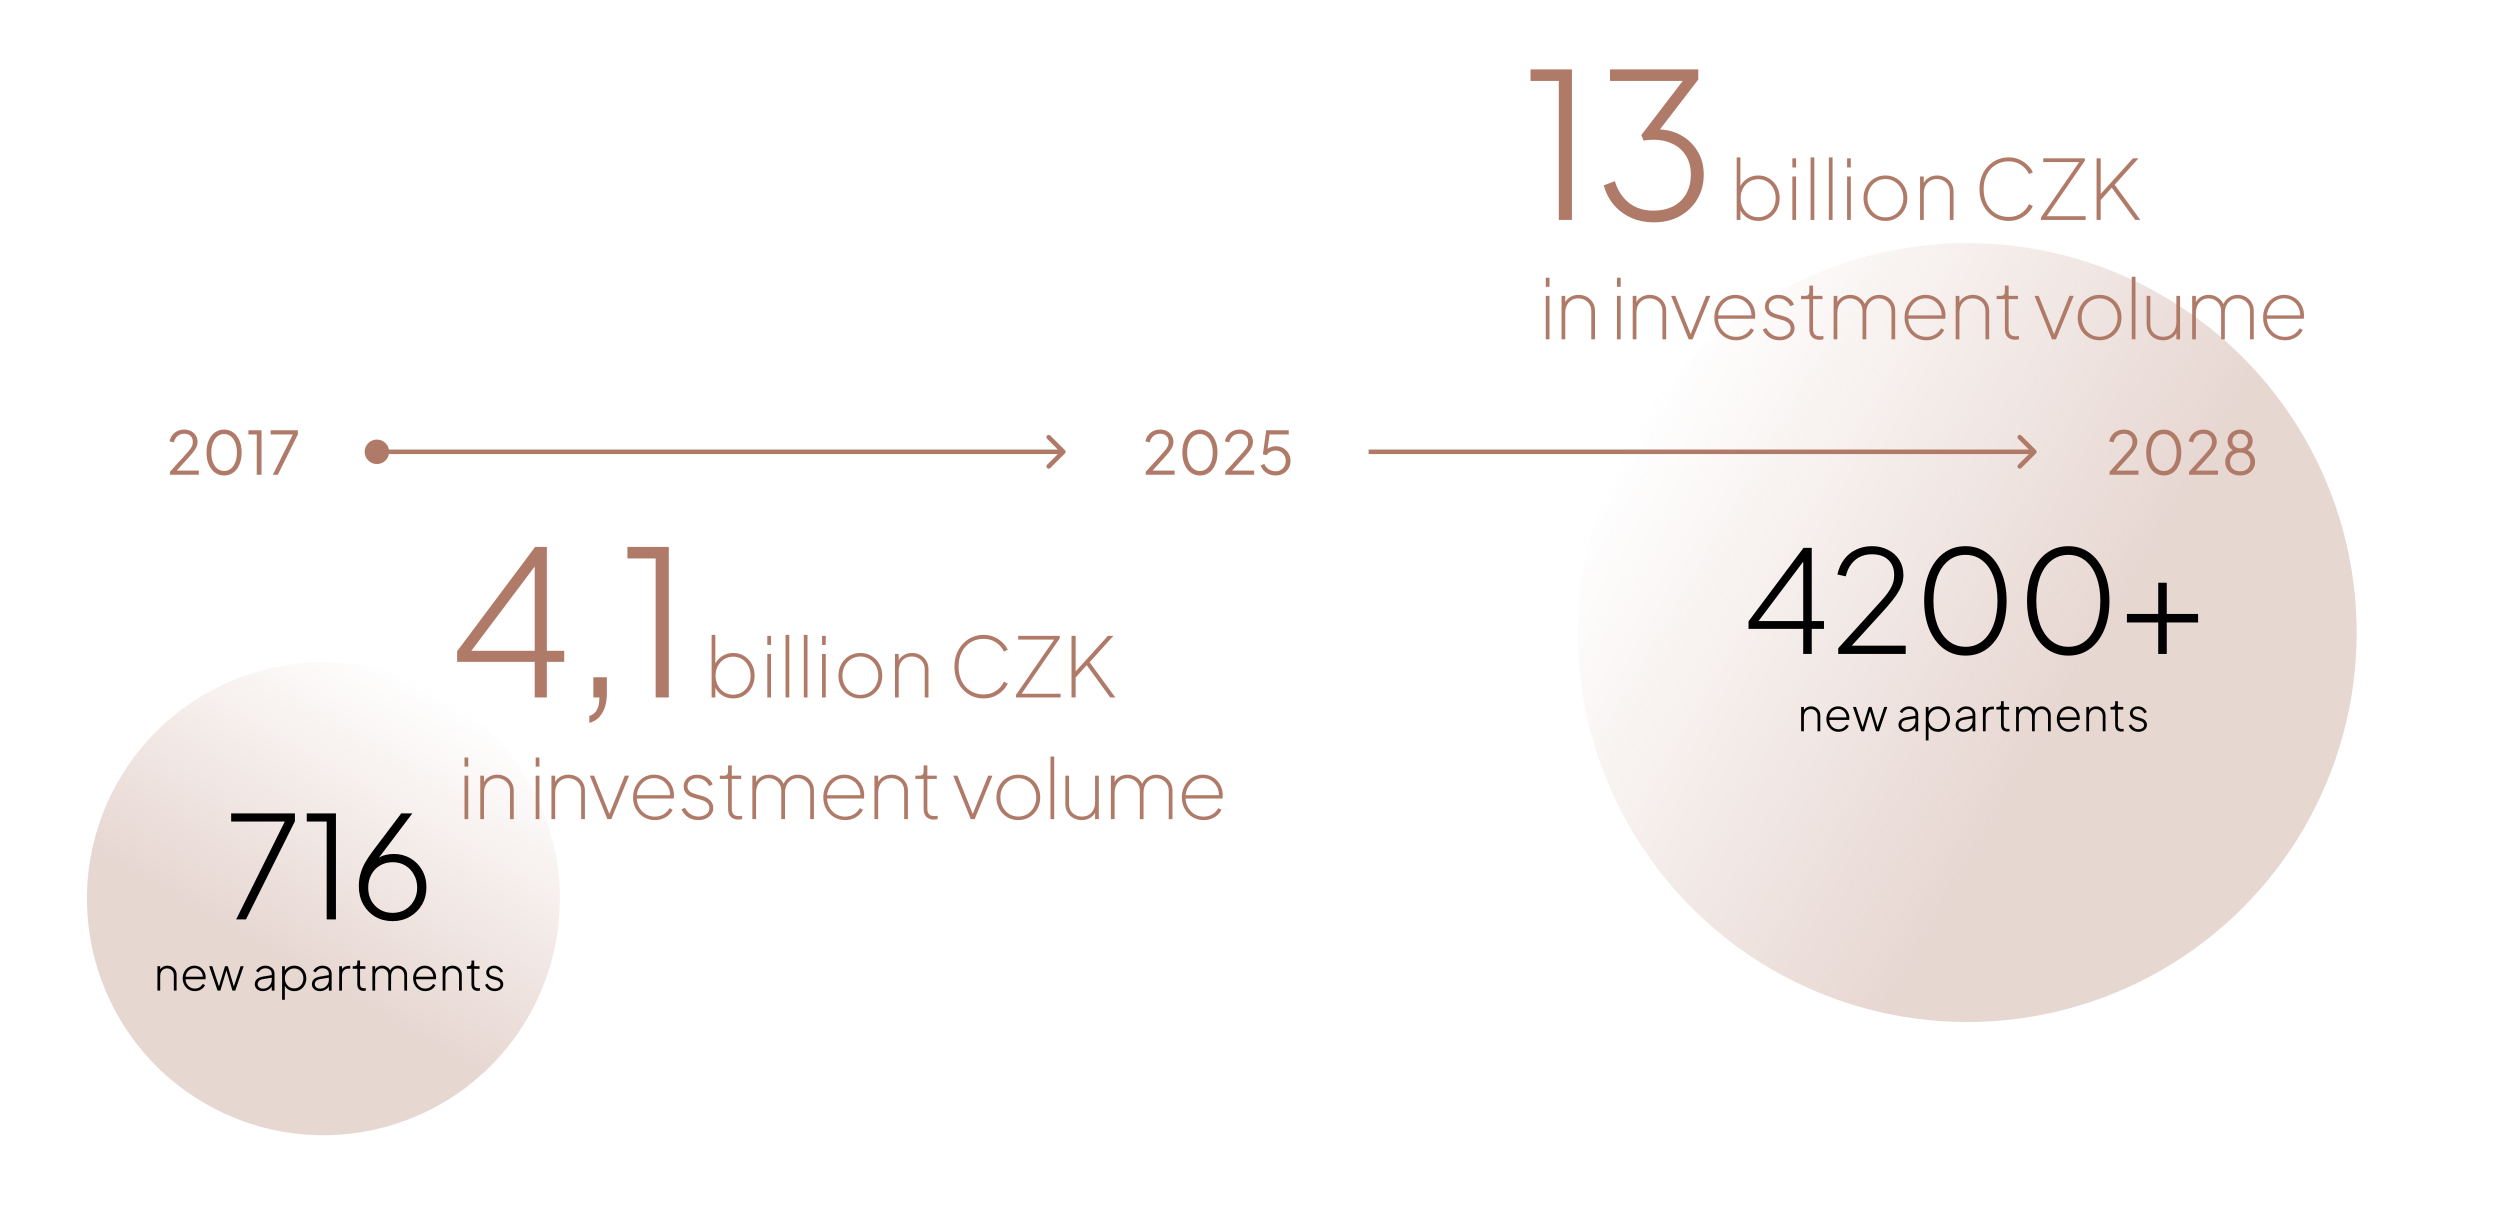 <svg width="1089" height="533" viewBox="0 0 1089 533" fill="none" xmlns="http://www.w3.org/2000/svg">
<path d="M232.926 303.803V288.315H199.134V283.651L233.102 238.243H238.206V283.475H245.774V288.315H238.206V303.803H232.926ZM203.798 285.499L203.094 283.475H232.926V243.435L235.038 243.963L203.798 285.499ZM256.7 314.891V311.899C258.167 311.43 259.252 310.55 259.956 309.259C260.719 307.969 261.1 306.15 261.1 303.803H258.46V295.003H264.356V301.779C264.356 305.475 263.682 308.409 262.332 310.579C261.042 312.809 259.164 314.246 256.7 314.891ZM285.608 303.803V243.259H273.288V238.243H291.328V303.803H285.608ZM319.378 304.235C317.554 304.235 315.922 303.767 314.482 302.831C313.066 301.871 312.01 300.611 311.314 299.051L311.602 298.439V303.803H309.982V276.551H311.602V290.231L311.314 289.619C312.01 288.059 313.066 286.811 314.482 285.875C315.922 284.915 317.554 284.435 319.378 284.435C321.154 284.435 322.738 284.867 324.13 285.731C325.546 286.595 326.662 287.783 327.478 289.295C328.294 290.783 328.702 292.463 328.702 294.335C328.702 296.207 328.294 297.887 327.478 299.375C326.662 300.863 325.546 302.051 324.13 302.939C322.738 303.803 321.154 304.235 319.378 304.235ZM319.378 302.615C320.842 302.615 322.138 302.255 323.266 301.535C324.418 300.815 325.318 299.831 325.966 298.583C326.638 297.335 326.974 295.919 326.974 294.335C326.974 292.751 326.638 291.335 325.966 290.087C325.318 288.839 324.418 287.855 323.266 287.135C322.138 286.415 320.842 286.055 319.378 286.055C317.938 286.055 316.63 286.415 315.454 287.135C314.302 287.855 313.39 288.839 312.718 290.087C312.046 291.311 311.71 292.727 311.71 294.335C311.71 295.919 312.046 297.335 312.718 298.583C313.39 299.831 314.302 300.815 315.454 301.535C316.63 302.255 317.938 302.615 319.378 302.615ZM334.24 303.803V284.867H335.86V303.803H334.24ZM334.24 280.943V276.983H335.86V280.943H334.24ZM342.186 303.803V276.551H343.806V303.803H342.186ZM350.131 303.803V276.551H351.751V303.803H350.131ZM358.076 303.803V284.867H359.696V303.803H358.076ZM358.076 280.943V276.983H359.696V280.943H358.076ZM374.77 304.235C372.97 304.235 371.35 303.803 369.91 302.939C368.47 302.075 367.33 300.899 366.49 299.411C365.65 297.899 365.23 296.207 365.23 294.335C365.23 292.439 365.65 290.747 366.49 289.259C367.33 287.771 368.47 286.595 369.91 285.731C371.35 284.867 372.97 284.435 374.77 284.435C376.594 284.435 378.214 284.867 379.63 285.731C381.07 286.595 382.21 287.771 383.05 289.259C383.89 290.747 384.31 292.439 384.31 294.335C384.31 296.207 383.89 297.899 383.05 299.411C382.21 300.899 381.07 302.075 379.63 302.939C378.214 303.803 376.594 304.235 374.77 304.235ZM374.77 302.687C376.234 302.687 377.554 302.327 378.73 301.607C379.906 300.863 380.842 299.855 381.538 298.583C382.234 297.311 382.582 295.895 382.582 294.335C382.582 292.751 382.234 291.335 381.538 290.087C380.866 288.815 379.942 287.819 378.766 287.099C377.59 286.355 376.258 285.983 374.77 285.983C373.306 285.983 371.974 286.355 370.774 287.099C369.598 287.819 368.662 288.815 367.966 290.087C367.294 291.335 366.958 292.751 366.958 294.335C366.958 295.895 367.306 297.311 368.002 298.583C368.698 299.855 369.634 300.863 370.81 301.607C371.986 302.327 373.306 302.687 374.77 302.687ZM389.857 303.803V284.867H391.477V288.863L391.045 288.683C391.429 287.411 392.185 286.391 393.313 285.623C394.465 284.831 395.797 284.435 397.309 284.435C398.581 284.435 399.757 284.723 400.837 285.299C401.917 285.875 402.781 286.691 403.429 287.747C404.101 288.779 404.437 289.991 404.437 291.383V303.803H402.817V291.563C402.817 290.411 402.565 289.427 402.061 288.611C401.557 287.771 400.873 287.123 400.009 286.667C399.169 286.211 398.221 285.983 397.165 285.983C395.965 285.983 394.933 286.271 394.069 286.847C393.229 287.399 392.581 288.155 392.125 289.115C391.693 290.051 391.477 291.107 391.477 292.283V303.803H389.857ZM428.466 304.235C426.642 304.235 424.962 303.899 423.426 303.227C421.89 302.531 420.546 301.559 419.394 300.311C418.242 299.063 417.342 297.599 416.694 295.919C416.07 294.239 415.758 292.391 415.758 290.375C415.758 288.383 416.07 286.547 416.694 284.867C417.342 283.163 418.242 281.699 419.394 280.475C420.546 279.227 421.89 278.267 423.426 277.595C424.962 276.899 426.642 276.551 428.466 276.551C430.242 276.551 431.838 276.887 433.254 277.559C434.67 278.207 435.87 279.035 436.854 280.043C437.838 281.027 438.546 282.035 438.978 283.067L437.286 283.823C436.494 282.143 435.33 280.799 433.794 279.791C432.282 278.783 430.506 278.279 428.466 278.279C426.33 278.279 424.434 278.795 422.778 279.827C421.146 280.835 419.862 282.251 418.926 284.075C418.014 285.875 417.558 287.975 417.558 290.375C417.558 292.775 418.014 294.887 418.926 296.711C419.862 298.535 421.146 299.963 422.778 300.995C424.434 302.003 426.33 302.507 428.466 302.507C430.506 302.507 432.282 302.003 433.794 300.995C435.33 299.987 436.494 298.643 437.286 296.963L438.978 297.719C438.546 298.751 437.838 299.771 436.854 300.779C435.87 301.763 434.67 302.591 433.254 303.263C431.838 303.911 430.242 304.235 428.466 304.235ZM442.545 303.803V302.723L459.177 278.603H443.517V276.983H461.625V278.063L445.029 302.183H461.985V303.803H442.545ZM466.753 303.803V276.983H468.553V293.543L467.869 293.219L482.593 276.983H485.005L474.097 289.079L474.169 287.819L485.833 303.803H483.601L473.377 289.763L468.553 295.127V303.803H466.753Z" fill="#B07A68"/>
<path d="M679.014 95.803V35.259H666.694V30.243H684.734V95.803H679.014ZM720.327 96.859C716.807 96.859 713.58 96.214 710.647 94.923C707.714 93.633 705.191 91.785 703.079 89.379C701.026 86.974 699.53 84.099 698.591 80.755L703.431 78.907C704.604 82.838 706.628 85.977 709.503 88.323C712.436 90.611 716.015 91.755 720.239 91.755C723.466 91.755 726.311 91.139 728.775 89.907C731.239 88.617 733.146 86.798 734.495 84.451C735.844 82.046 736.519 79.259 736.519 76.091C736.519 72.747 735.786 69.961 734.319 67.731C732.911 65.443 730.975 63.742 728.511 62.627C726.106 61.454 723.378 60.867 720.327 60.867C719.682 60.867 718.948 60.897 718.127 60.955C717.306 61.014 716.572 61.102 715.927 61.219L714.959 58.843L732.999 35.259H701.319V30.243H739.775V34.643L722.175 57.523L721.735 56.379C725.49 56.321 728.892 57.113 731.943 58.755C735.052 60.398 737.516 62.715 739.335 65.707C741.212 68.641 742.151 72.102 742.151 76.091C742.151 79.963 741.242 83.483 739.423 86.651C737.604 89.761 735.052 92.254 731.767 94.131C728.482 95.95 724.668 96.859 720.327 96.859ZM765.894 96.235C764.07 96.235 762.438 95.767 760.998 94.831C759.582 93.871 758.526 92.611 757.83 91.051L758.118 90.439V95.803H756.498V68.551H758.118V82.231L757.83 81.619C758.526 80.059 759.582 78.811 760.998 77.875C762.438 76.915 764.07 76.435 765.894 76.435C767.67 76.435 769.254 76.867 770.646 77.731C772.062 78.595 773.178 79.783 773.994 81.295C774.81 82.783 775.218 84.463 775.218 86.335C775.218 88.207 774.81 89.887 773.994 91.375C773.178 92.863 772.062 94.051 770.646 94.939C769.254 95.803 767.67 96.235 765.894 96.235ZM765.894 94.615C767.358 94.615 768.654 94.255 769.782 93.535C770.934 92.815 771.834 91.831 772.482 90.583C773.154 89.335 773.49 87.919 773.49 86.335C773.49 84.751 773.154 83.335 772.482 82.087C771.834 80.839 770.934 79.855 769.782 79.135C768.654 78.415 767.358 78.055 765.894 78.055C764.454 78.055 763.146 78.415 761.97 79.135C760.818 79.855 759.906 80.839 759.234 82.087C758.562 83.311 758.226 84.727 758.226 86.335C758.226 87.919 758.562 89.335 759.234 90.583C759.906 91.831 760.818 92.815 761.97 93.535C763.146 94.255 764.454 94.615 765.894 94.615ZM780.756 95.803V76.867H782.376V95.803H780.756ZM780.756 72.943V68.983H782.376V72.943H780.756ZM788.701 95.803V68.551H790.321V95.803H788.701ZM796.647 95.803V68.551H798.267V95.803H796.647ZM804.592 95.803V76.867H806.212V95.803H804.592ZM804.592 72.943V68.983H806.212V72.943H804.592ZM821.285 96.235C819.485 96.235 817.865 95.803 816.425 94.939C814.985 94.075 813.845 92.899 813.005 91.411C812.165 89.899 811.745 88.207 811.745 86.335C811.745 84.439 812.165 82.747 813.005 81.259C813.845 79.771 814.985 78.595 816.425 77.731C817.865 76.867 819.485 76.435 821.285 76.435C823.109 76.435 824.729 76.867 826.145 77.731C827.585 78.595 828.725 79.771 829.565 81.259C830.405 82.747 830.825 84.439 830.825 86.335C830.825 88.207 830.405 89.899 829.565 91.411C828.725 92.899 827.585 94.075 826.145 94.939C824.729 95.803 823.109 96.235 821.285 96.235ZM821.285 94.687C822.749 94.687 824.069 94.327 825.245 93.607C826.421 92.863 827.357 91.855 828.053 90.583C828.749 89.311 829.097 87.895 829.097 86.335C829.097 84.751 828.749 83.335 828.053 82.087C827.381 80.815 826.457 79.819 825.281 79.099C824.105 78.355 822.773 77.983 821.285 77.983C819.821 77.983 818.489 78.355 817.289 79.099C816.113 79.819 815.177 80.815 814.481 82.087C813.809 83.335 813.473 84.751 813.473 86.335C813.473 87.895 813.821 89.311 814.517 90.583C815.213 91.855 816.149 92.863 817.325 93.607C818.501 94.327 819.821 94.687 821.285 94.687ZM836.373 95.803V76.867H837.993V80.863L837.561 80.683C837.945 79.411 838.701 78.391 839.829 77.623C840.981 76.831 842.313 76.435 843.825 76.435C845.097 76.435 846.273 76.723 847.353 77.299C848.433 77.875 849.297 78.691 849.945 79.747C850.617 80.779 850.953 81.991 850.953 83.383V95.803H849.333V83.563C849.333 82.411 849.081 81.427 848.577 80.611C848.073 79.771 847.389 79.123 846.525 78.667C845.685 78.211 844.737 77.983 843.681 77.983C842.481 77.983 841.449 78.271 840.585 78.847C839.745 79.399 839.097 80.155 838.641 81.115C838.209 82.051 837.993 83.107 837.993 84.283V95.803H836.373ZM874.982 96.235C873.158 96.235 871.478 95.899 869.942 95.227C868.406 94.531 867.062 93.559 865.91 92.311C864.758 91.063 863.858 89.599 863.21 87.919C862.586 86.239 862.274 84.391 862.274 82.375C862.274 80.383 862.586 78.547 863.21 76.867C863.858 75.163 864.758 73.699 865.91 72.475C867.062 71.227 868.406 70.267 869.942 69.595C871.478 68.899 873.158 68.551 874.982 68.551C876.758 68.551 878.354 68.887 879.77 69.559C881.186 70.207 882.386 71.035 883.37 72.043C884.354 73.027 885.062 74.035 885.494 75.067L883.802 75.823C883.01 74.143 881.846 72.799 880.31 71.791C878.798 70.783 877.022 70.279 874.982 70.279C872.846 70.279 870.95 70.795 869.294 71.827C867.662 72.835 866.378 74.251 865.442 76.075C864.53 77.875 864.074 79.975 864.074 82.375C864.074 84.775 864.53 86.887 865.442 88.711C866.378 90.535 867.662 91.963 869.294 92.995C870.95 94.003 872.846 94.507 874.982 94.507C877.022 94.507 878.798 94.003 880.31 92.995C881.846 91.987 883.01 90.643 883.802 88.963L885.494 89.719C885.062 90.751 884.354 91.771 883.37 92.779C882.386 93.763 881.186 94.591 879.77 95.263C878.354 95.911 876.758 96.235 874.982 96.235ZM889.061 95.803V94.723L905.693 70.603H890.033V68.983H908.141V70.063L891.545 94.183H908.501V95.803H889.061ZM913.269 95.803V68.983H915.069V85.543L914.385 85.219L929.109 68.983H931.521L920.613 81.079L920.685 79.819L932.349 95.803H930.117L919.893 81.763L915.069 87.127V95.803H913.269Z" fill="#B07A68"/>
<path d="M202.342 356.803V337.867H203.962V356.803H202.342ZM202.342 333.943V329.983H203.962V333.943H202.342ZM209.207 356.803V337.867H210.827V341.863L210.395 341.683C210.779 340.411 211.535 339.391 212.663 338.623C213.815 337.831 215.147 337.435 216.659 337.435C217.931 337.435 219.107 337.723 220.187 338.299C221.267 338.875 222.131 339.691 222.779 340.747C223.451 341.779 223.787 342.991 223.787 344.383V356.803H222.167V344.563C222.167 343.411 221.915 342.427 221.411 341.611C220.907 340.771 220.223 340.123 219.359 339.667C218.519 339.211 217.571 338.983 216.515 338.983C215.315 338.983 214.283 339.271 213.419 339.847C212.579 340.399 211.931 341.155 211.475 342.115C211.043 343.051 210.827 344.107 210.827 345.283V356.803H209.207ZM233.344 356.803V337.867H234.964V356.803H233.344ZM233.344 333.943V329.983H234.964V333.943H233.344ZM240.209 356.803V337.867H241.829V341.863L241.397 341.683C241.781 340.411 242.537 339.391 243.665 338.623C244.817 337.831 246.149 337.435 247.661 337.435C248.933 337.435 250.109 337.723 251.189 338.299C252.269 338.875 253.133 339.691 253.781 340.747C254.453 341.779 254.789 342.991 254.789 344.383V356.803H253.169V344.563C253.169 343.411 252.917 342.427 252.413 341.611C251.909 340.771 251.225 340.123 250.361 339.667C249.521 339.211 248.573 338.983 247.517 338.983C246.317 338.983 245.285 339.271 244.421 339.847C243.581 340.399 242.933 341.155 242.477 342.115C242.045 343.051 241.829 344.107 241.829 345.283V356.803H240.209ZM264.565 356.803L256.933 337.867H258.769L265.789 355.399H265.105L272.161 337.867H274.033L266.293 356.803H264.565ZM285.293 357.235C283.493 357.235 281.873 356.803 280.433 355.939C278.993 355.051 277.853 353.863 277.013 352.375C276.173 350.863 275.753 349.183 275.753 347.335C275.753 345.463 276.161 343.783 276.977 342.295C277.793 340.783 278.885 339.595 280.253 338.731C281.645 337.867 283.205 337.435 284.933 337.435C286.157 337.435 287.297 337.663 288.353 338.119C289.409 338.575 290.321 339.211 291.089 340.027C291.881 340.843 292.493 341.803 292.925 342.907C293.357 343.987 293.573 345.163 293.573 346.435C293.573 346.675 293.561 346.903 293.537 347.119C293.537 347.335 293.513 347.575 293.465 347.839H276.581V346.399H292.529L291.917 346.867C291.989 345.379 291.725 344.047 291.125 342.871C290.525 341.671 289.685 340.723 288.605 340.027C287.525 339.307 286.301 338.947 284.933 338.947C283.517 338.947 282.233 339.319 281.081 340.063C279.953 340.807 279.053 341.815 278.381 343.087C277.709 344.335 277.373 345.751 277.373 347.335C277.373 348.919 277.721 350.347 278.417 351.619C279.113 352.891 280.049 353.899 281.225 354.643C282.425 355.363 283.781 355.723 285.293 355.723C286.661 355.723 287.897 355.399 289.001 354.751C290.105 354.103 290.993 353.191 291.665 352.015L293.033 352.735C292.577 353.647 291.953 354.451 291.161 355.147C290.369 355.819 289.469 356.335 288.461 356.695C287.477 357.055 286.421 357.235 285.293 357.235ZM304.228 357.235C302.548 357.235 301.06 356.827 299.764 356.011C298.468 355.171 297.496 354.019 296.848 352.555L298.36 351.871C298.984 353.071 299.8 354.007 300.808 354.679C301.84 355.351 302.98 355.687 304.228 355.687C305.572 355.687 306.7 355.351 307.612 354.679C308.548 354.007 309.016 353.119 309.016 352.015C309.016 351.439 308.884 350.923 308.62 350.467C308.356 350.011 307.96 349.615 307.432 349.279C306.928 348.919 306.304 348.643 305.56 348.451L302.428 347.587C300.892 347.179 299.74 346.555 298.972 345.715C298.204 344.851 297.82 343.807 297.82 342.583C297.82 341.575 298.072 340.687 298.576 339.919C299.104 339.127 299.812 338.515 300.7 338.083C301.588 337.651 302.572 337.435 303.652 337.435C305.188 337.435 306.58 337.831 307.828 338.623C309.1 339.391 309.976 340.411 310.456 341.683L308.872 342.403C308.344 341.323 307.624 340.483 306.712 339.883C305.8 339.283 304.78 338.983 303.652 338.983C302.452 338.983 301.456 339.319 300.664 339.991C299.872 340.663 299.476 341.515 299.476 342.547C299.476 343.075 299.596 343.555 299.836 343.987C300.076 344.395 300.436 344.755 300.916 345.067C301.396 345.379 301.984 345.631 302.68 345.823L305.848 346.723C307.408 347.155 308.608 347.827 309.448 348.739C310.288 349.627 310.708 350.695 310.708 351.943C310.708 352.951 310.42 353.863 309.844 354.679C309.268 355.471 308.488 356.095 307.504 356.551C306.544 357.007 305.452 357.235 304.228 357.235ZM321.719 357.019C320.255 357.019 319.127 356.623 318.335 355.831C317.543 355.039 317.147 353.851 317.147 352.267V339.307H313.547V337.867H315.347C315.971 337.867 316.427 337.711 316.715 337.399C317.003 337.087 317.147 336.595 317.147 335.923V333.403H318.767V337.867H322.871V339.307H318.767V352.267C318.767 352.699 318.827 353.167 318.947 353.671C319.091 354.175 319.379 354.607 319.811 354.967C320.267 355.303 320.951 355.471 321.863 355.471C322.055 355.471 322.295 355.459 322.583 355.435C322.871 355.411 323.099 355.387 323.267 355.363V356.803C323.027 356.875 322.739 356.923 322.403 356.947C322.091 356.995 321.863 357.019 321.719 357.019ZM327.727 356.803V337.867H329.347V341.935L329.023 341.395C329.431 340.195 330.175 339.235 331.255 338.515C332.359 337.795 333.607 337.435 334.999 337.435C336.487 337.435 337.855 337.879 339.103 338.767C340.351 339.631 341.203 340.807 341.659 342.295H341.083C341.419 340.855 342.199 339.691 343.423 338.803C344.647 337.891 346.039 337.435 347.599 337.435C348.823 337.435 349.963 337.723 351.019 338.299C352.075 338.875 352.927 339.691 353.575 340.747C354.223 341.779 354.547 342.991 354.547 344.383V356.803H352.927V344.563C352.927 343.411 352.675 342.427 352.171 341.611C351.667 340.771 350.995 340.123 350.155 339.667C349.339 339.211 348.439 338.983 347.455 338.983C346.327 338.983 345.343 339.271 344.503 339.847C343.687 340.399 343.051 341.155 342.595 342.115C342.163 343.051 341.947 344.107 341.947 345.283V356.803H340.327V344.563C340.327 343.411 340.075 342.427 339.571 341.611C339.067 340.771 338.395 340.123 337.555 339.667C336.739 339.211 335.839 338.983 334.855 338.983C333.727 338.983 332.743 339.271 331.903 339.847C331.087 340.399 330.451 341.155 329.995 342.115C329.563 343.051 329.347 344.107 329.347 345.283V356.803H327.727ZM368.161 357.235C366.361 357.235 364.741 356.803 363.301 355.939C361.861 355.051 360.721 353.863 359.881 352.375C359.041 350.863 358.621 349.183 358.621 347.335C358.621 345.463 359.029 343.783 359.845 342.295C360.661 340.783 361.753 339.595 363.121 338.731C364.513 337.867 366.073 337.435 367.801 337.435C369.025 337.435 370.165 337.663 371.221 338.119C372.277 338.575 373.189 339.211 373.957 340.027C374.749 340.843 375.361 341.803 375.793 342.907C376.225 343.987 376.441 345.163 376.441 346.435C376.441 346.675 376.429 346.903 376.405 347.119C376.405 347.335 376.381 347.575 376.333 347.839H359.449V346.399H375.397L374.785 346.867C374.857 345.379 374.593 344.047 373.993 342.871C373.393 341.671 372.553 340.723 371.473 340.027C370.393 339.307 369.169 338.947 367.801 338.947C366.385 338.947 365.101 339.319 363.949 340.063C362.821 340.807 361.921 341.815 361.249 343.087C360.577 344.335 360.241 345.751 360.241 347.335C360.241 348.919 360.589 350.347 361.285 351.619C361.981 352.891 362.917 353.899 364.093 354.643C365.293 355.363 366.649 355.723 368.161 355.723C369.529 355.723 370.765 355.399 371.869 354.751C372.973 354.103 373.861 353.191 374.533 352.015L375.901 352.735C375.445 353.647 374.821 354.451 374.029 355.147C373.237 355.819 372.337 356.335 371.329 356.695C370.345 357.055 369.289 357.235 368.161 357.235ZM380.903 356.803V337.867H382.523V341.863L382.091 341.683C382.475 340.411 383.231 339.391 384.359 338.623C385.511 337.831 386.843 337.435 388.355 337.435C389.627 337.435 390.803 337.723 391.883 338.299C392.963 338.875 393.827 339.691 394.475 340.747C395.147 341.779 395.483 342.991 395.483 344.383V356.803H393.863V344.563C393.863 343.411 393.611 342.427 393.107 341.611C392.603 340.771 391.919 340.123 391.055 339.667C390.215 339.211 389.267 338.983 388.211 338.983C387.011 338.983 385.979 339.271 385.115 339.847C384.275 340.399 383.627 341.155 383.171 342.115C382.739 343.051 382.523 344.107 382.523 345.283V356.803H380.903ZM406.906 357.019C405.442 357.019 404.314 356.623 403.522 355.831C402.73 355.039 402.334 353.851 402.334 352.267V339.307H398.734V337.867H400.534C401.158 337.867 401.614 337.711 401.902 337.399C402.19 337.087 402.334 336.595 402.334 335.923V333.403H403.954V337.867H408.058V339.307H403.954V352.267C403.954 352.699 404.014 353.167 404.134 353.671C404.278 354.175 404.566 354.607 404.998 354.967C405.454 355.303 406.138 355.471 407.05 355.471C407.242 355.471 407.482 355.459 407.77 355.435C408.058 355.411 408.286 355.387 408.454 355.363V356.803C408.214 356.875 407.926 356.923 407.59 356.947C407.278 356.995 407.05 357.019 406.906 357.019ZM422.857 356.803L415.225 337.867H417.061L424.081 355.399H423.397L430.453 337.867H432.325L424.585 356.803H422.857ZM443.585 357.235C441.785 357.235 440.165 356.803 438.725 355.939C437.285 355.075 436.145 353.899 435.305 352.411C434.465 350.899 434.045 349.207 434.045 347.335C434.045 345.439 434.465 343.747 435.305 342.259C436.145 340.771 437.285 339.595 438.725 338.731C440.165 337.867 441.785 337.435 443.585 337.435C445.409 337.435 447.029 337.867 448.445 338.731C449.885 339.595 451.025 340.771 451.865 342.259C452.705 343.747 453.125 345.439 453.125 347.335C453.125 349.207 452.705 350.899 451.865 352.411C451.025 353.899 449.885 355.075 448.445 355.939C447.029 356.803 445.409 357.235 443.585 357.235ZM443.585 355.687C445.049 355.687 446.369 355.327 447.545 354.607C448.721 353.863 449.657 352.855 450.353 351.583C451.049 350.311 451.397 348.895 451.397 347.335C451.397 345.751 451.049 344.335 450.353 343.087C449.681 341.815 448.757 340.819 447.581 340.099C446.405 339.355 445.073 338.983 443.585 338.983C442.121 338.983 440.789 339.355 439.589 340.099C438.413 340.819 437.477 341.815 436.781 343.087C436.109 344.335 435.773 345.751 435.773 347.335C435.773 348.895 436.121 350.311 436.817 351.583C437.513 352.855 438.449 353.863 439.625 354.607C440.801 355.327 442.121 355.687 443.585 355.687ZM457.593 356.803V329.551H459.213V356.803H457.593ZM471.19 357.235C469.942 357.235 468.778 356.959 467.698 356.407C466.618 355.855 465.742 355.051 465.07 353.995C464.398 352.939 464.062 351.643 464.062 350.107V337.867H465.682V350.107C465.682 351.307 465.934 352.327 466.438 353.167C466.966 354.007 467.662 354.643 468.526 355.075C469.39 355.483 470.326 355.687 471.334 355.687C472.558 355.687 473.59 355.411 474.43 354.859C475.294 354.283 475.942 353.515 476.374 352.555C476.806 351.595 477.022 350.539 477.022 349.387V337.867H478.642V356.803H477.022V352.807L477.454 352.987C477.07 354.235 476.314 355.255 475.186 356.047C474.082 356.839 472.75 357.235 471.19 357.235ZM483.91 356.803V337.867H485.53V341.935L485.206 341.395C485.614 340.195 486.358 339.235 487.438 338.515C488.542 337.795 489.79 337.435 491.182 337.435C492.67 337.435 494.038 337.879 495.286 338.767C496.534 339.631 497.386 340.807 497.842 342.295H497.266C497.602 340.855 498.382 339.691 499.606 338.803C500.83 337.891 502.222 337.435 503.782 337.435C505.006 337.435 506.146 337.723 507.202 338.299C508.258 338.875 509.11 339.691 509.758 340.747C510.406 341.779 510.73 342.991 510.73 344.383V356.803H509.11V344.563C509.11 343.411 508.858 342.427 508.354 341.611C507.85 340.771 507.178 340.123 506.338 339.667C505.522 339.211 504.622 338.983 503.638 338.983C502.51 338.983 501.526 339.271 500.686 339.847C499.87 340.399 499.234 341.155 498.778 342.115C498.346 343.051 498.13 344.107 498.13 345.283V356.803H496.51V344.563C496.51 343.411 496.258 342.427 495.754 341.611C495.25 340.771 494.578 340.123 493.738 339.667C492.922 339.211 492.022 338.983 491.038 338.983C489.91 338.983 488.926 339.271 488.086 339.847C487.27 340.399 486.634 341.155 486.178 342.115C485.746 343.051 485.53 344.107 485.53 345.283V356.803H483.91ZM524.343 357.235C522.543 357.235 520.923 356.803 519.483 355.939C518.043 355.051 516.903 353.863 516.063 352.375C515.223 350.863 514.803 349.183 514.803 347.335C514.803 345.463 515.211 343.783 516.027 342.295C516.843 340.783 517.935 339.595 519.303 338.731C520.695 337.867 522.255 337.435 523.983 337.435C525.207 337.435 526.347 337.663 527.403 338.119C528.459 338.575 529.371 339.211 530.139 340.027C530.931 340.843 531.543 341.803 531.975 342.907C532.407 343.987 532.623 345.163 532.623 346.435C532.623 346.675 532.611 346.903 532.587 347.119C532.587 347.335 532.563 347.575 532.515 347.839H515.631V346.399H531.579L530.967 346.867C531.039 345.379 530.775 344.047 530.175 342.871C529.575 341.671 528.735 340.723 527.655 340.027C526.575 339.307 525.351 338.947 523.983 338.947C522.567 338.947 521.283 339.319 520.131 340.063C519.003 340.807 518.103 341.815 517.431 343.087C516.759 344.335 516.423 345.751 516.423 347.335C516.423 348.919 516.771 350.347 517.467 351.619C518.163 352.891 519.099 353.899 520.275 354.643C521.475 355.363 522.831 355.723 524.343 355.723C525.711 355.723 526.947 355.399 528.051 354.751C529.155 354.103 530.043 353.191 530.715 352.015L532.083 352.735C531.627 353.647 531.003 354.451 530.211 355.147C529.419 355.819 528.519 356.335 527.511 356.695C526.527 357.055 525.471 357.235 524.343 357.235Z" fill="#B07A68"/>
<path d="M673.342 147.803V128.867H674.962V147.803H673.342ZM673.342 124.943V120.983H674.962V124.943H673.342ZM680.207 147.803V128.867H681.827V132.863L681.395 132.683C681.779 131.411 682.535 130.391 683.663 129.623C684.815 128.831 686.147 128.435 687.659 128.435C688.931 128.435 690.107 128.723 691.187 129.299C692.267 129.875 693.131 130.691 693.779 131.747C694.451 132.779 694.787 133.991 694.787 135.383V147.803H693.167V135.563C693.167 134.411 692.915 133.427 692.411 132.611C691.907 131.771 691.223 131.123 690.359 130.667C689.519 130.211 688.571 129.983 687.515 129.983C686.315 129.983 685.283 130.271 684.419 130.847C683.579 131.399 682.931 132.155 682.475 133.115C682.043 134.051 681.827 135.107 681.827 136.283V147.803H680.207ZM704.344 147.803V128.867H705.964V147.803H704.344ZM704.344 124.943V120.983H705.964V124.943H704.344ZM711.209 147.803V128.867H712.829V132.863L712.397 132.683C712.781 131.411 713.537 130.391 714.665 129.623C715.817 128.831 717.149 128.435 718.661 128.435C719.933 128.435 721.109 128.723 722.189 129.299C723.269 129.875 724.133 130.691 724.781 131.747C725.453 132.779 725.789 133.991 725.789 135.383V147.803H724.169V135.563C724.169 134.411 723.917 133.427 723.413 132.611C722.909 131.771 722.225 131.123 721.361 130.667C720.521 130.211 719.573 129.983 718.517 129.983C717.317 129.983 716.285 130.271 715.421 130.847C714.581 131.399 713.933 132.155 713.477 133.115C713.045 134.051 712.829 135.107 712.829 136.283V147.803H711.209ZM735.565 147.803L727.933 128.867H729.769L736.789 146.399H736.105L743.161 128.867H745.033L737.293 147.803H735.565ZM756.293 148.235C754.493 148.235 752.873 147.803 751.433 146.939C749.993 146.051 748.853 144.863 748.013 143.375C747.173 141.863 746.753 140.183 746.753 138.335C746.753 136.463 747.161 134.783 747.977 133.295C748.793 131.783 749.885 130.595 751.253 129.731C752.645 128.867 754.205 128.435 755.933 128.435C757.157 128.435 758.297 128.663 759.353 129.119C760.409 129.575 761.321 130.211 762.089 131.027C762.881 131.843 763.493 132.803 763.925 133.907C764.357 134.987 764.573 136.163 764.573 137.435C764.573 137.675 764.561 137.903 764.537 138.119C764.537 138.335 764.513 138.575 764.465 138.839H747.581V137.399H763.529L762.917 137.867C762.989 136.379 762.725 135.047 762.125 133.871C761.525 132.671 760.685 131.723 759.605 131.027C758.525 130.307 757.301 129.947 755.933 129.947C754.517 129.947 753.233 130.319 752.081 131.063C750.953 131.807 750.053 132.815 749.381 134.087C748.709 135.335 748.373 136.751 748.373 138.335C748.373 139.919 748.721 141.347 749.417 142.619C750.113 143.891 751.049 144.899 752.225 145.643C753.425 146.363 754.781 146.723 756.293 146.723C757.661 146.723 758.897 146.399 760.001 145.751C761.105 145.103 761.993 144.191 762.665 143.015L764.033 143.735C763.577 144.647 762.953 145.451 762.161 146.147C761.369 146.819 760.469 147.335 759.461 147.695C758.477 148.055 757.421 148.235 756.293 148.235ZM775.228 148.235C773.548 148.235 772.06 147.827 770.764 147.011C769.468 146.171 768.496 145.019 767.848 143.555L769.36 142.871C769.984 144.071 770.8 145.007 771.808 145.679C772.84 146.351 773.98 146.687 775.228 146.687C776.572 146.687 777.7 146.351 778.612 145.679C779.548 145.007 780.016 144.119 780.016 143.015C780.016 142.439 779.884 141.923 779.62 141.467C779.356 141.011 778.96 140.615 778.432 140.279C777.928 139.919 777.304 139.643 776.56 139.451L773.428 138.587C771.892 138.179 770.74 137.555 769.972 136.715C769.204 135.851 768.82 134.807 768.82 133.583C768.82 132.575 769.072 131.687 769.576 130.919C770.104 130.127 770.812 129.515 771.7 129.083C772.588 128.651 773.572 128.435 774.652 128.435C776.188 128.435 777.58 128.831 778.828 129.623C780.1 130.391 780.976 131.411 781.456 132.683L779.872 133.403C779.344 132.323 778.624 131.483 777.712 130.883C776.8 130.283 775.78 129.983 774.652 129.983C773.452 129.983 772.456 130.319 771.664 130.991C770.872 131.663 770.476 132.515 770.476 133.547C770.476 134.075 770.596 134.555 770.836 134.987C771.076 135.395 771.436 135.755 771.916 136.067C772.396 136.379 772.984 136.631 773.68 136.823L776.848 137.723C778.408 138.155 779.608 138.827 780.448 139.739C781.288 140.627 781.708 141.695 781.708 142.943C781.708 143.951 781.42 144.863 780.844 145.679C780.268 146.471 779.488 147.095 778.504 147.551C777.544 148.007 776.452 148.235 775.228 148.235ZM792.719 148.019C791.255 148.019 790.127 147.623 789.335 146.831C788.543 146.039 788.147 144.851 788.147 143.267V130.307H784.547V128.867H786.347C786.971 128.867 787.427 128.711 787.715 128.399C788.003 128.087 788.147 127.595 788.147 126.923V124.403H789.767V128.867H793.871V130.307H789.767V143.267C789.767 143.699 789.827 144.167 789.947 144.671C790.091 145.175 790.379 145.607 790.811 145.967C791.267 146.303 791.951 146.471 792.863 146.471C793.055 146.471 793.295 146.459 793.583 146.435C793.871 146.411 794.099 146.387 794.267 146.363V147.803C794.027 147.875 793.739 147.923 793.403 147.947C793.091 147.995 792.863 148.019 792.719 148.019ZM798.727 147.803V128.867H800.347V132.935L800.023 132.395C800.431 131.195 801.175 130.235 802.255 129.515C803.359 128.795 804.607 128.435 805.999 128.435C807.487 128.435 808.855 128.879 810.103 129.767C811.351 130.631 812.203 131.807 812.659 133.295H812.083C812.419 131.855 813.199 130.691 814.423 129.803C815.647 128.891 817.039 128.435 818.599 128.435C819.823 128.435 820.963 128.723 822.019 129.299C823.075 129.875 823.927 130.691 824.575 131.747C825.223 132.779 825.547 133.991 825.547 135.383V147.803H823.927V135.563C823.927 134.411 823.675 133.427 823.171 132.611C822.667 131.771 821.995 131.123 821.155 130.667C820.339 130.211 819.439 129.983 818.455 129.983C817.327 129.983 816.343 130.271 815.503 130.847C814.687 131.399 814.051 132.155 813.595 133.115C813.163 134.051 812.947 135.107 812.947 136.283V147.803H811.327V135.563C811.327 134.411 811.075 133.427 810.571 132.611C810.067 131.771 809.395 131.123 808.555 130.667C807.739 130.211 806.839 129.983 805.855 129.983C804.727 129.983 803.743 130.271 802.903 130.847C802.087 131.399 801.451 132.155 800.995 133.115C800.563 134.051 800.347 135.107 800.347 136.283V147.803H798.727ZM839.161 148.235C837.361 148.235 835.741 147.803 834.301 146.939C832.861 146.051 831.721 144.863 830.881 143.375C830.041 141.863 829.621 140.183 829.621 138.335C829.621 136.463 830.029 134.783 830.845 133.295C831.661 131.783 832.753 130.595 834.121 129.731C835.513 128.867 837.073 128.435 838.801 128.435C840.025 128.435 841.165 128.663 842.221 129.119C843.277 129.575 844.189 130.211 844.957 131.027C845.749 131.843 846.361 132.803 846.793 133.907C847.225 134.987 847.441 136.163 847.441 137.435C847.441 137.675 847.429 137.903 847.405 138.119C847.405 138.335 847.381 138.575 847.333 138.839H830.449V137.399H846.397L845.785 137.867C845.857 136.379 845.593 135.047 844.993 133.871C844.393 132.671 843.553 131.723 842.473 131.027C841.393 130.307 840.169 129.947 838.801 129.947C837.385 129.947 836.101 130.319 834.949 131.063C833.821 131.807 832.921 132.815 832.249 134.087C831.577 135.335 831.241 136.751 831.241 138.335C831.241 139.919 831.589 141.347 832.285 142.619C832.981 143.891 833.917 144.899 835.093 145.643C836.293 146.363 837.649 146.723 839.161 146.723C840.529 146.723 841.765 146.399 842.869 145.751C843.973 145.103 844.861 144.191 845.533 143.015L846.901 143.735C846.445 144.647 845.821 145.451 845.029 146.147C844.237 146.819 843.337 147.335 842.329 147.695C841.345 148.055 840.289 148.235 839.161 148.235ZM851.903 147.803V128.867H853.523V132.863L853.091 132.683C853.475 131.411 854.231 130.391 855.359 129.623C856.511 128.831 857.843 128.435 859.355 128.435C860.627 128.435 861.803 128.723 862.883 129.299C863.963 129.875 864.827 130.691 865.475 131.747C866.147 132.779 866.483 133.991 866.483 135.383V147.803H864.863V135.563C864.863 134.411 864.611 133.427 864.107 132.611C863.603 131.771 862.919 131.123 862.055 130.667C861.215 130.211 860.267 129.983 859.211 129.983C858.011 129.983 856.979 130.271 856.115 130.847C855.275 131.399 854.627 132.155 854.171 133.115C853.739 134.051 853.523 135.107 853.523 136.283V147.803H851.903ZM877.906 148.019C876.442 148.019 875.314 147.623 874.522 146.831C873.73 146.039 873.334 144.851 873.334 143.267V130.307H869.734V128.867H871.534C872.158 128.867 872.614 128.711 872.902 128.399C873.19 128.087 873.334 127.595 873.334 126.923V124.403H874.954V128.867H879.058V130.307H874.954V143.267C874.954 143.699 875.014 144.167 875.134 144.671C875.278 145.175 875.566 145.607 875.998 145.967C876.454 146.303 877.138 146.471 878.05 146.471C878.242 146.471 878.482 146.459 878.77 146.435C879.058 146.411 879.286 146.387 879.454 146.363V147.803C879.214 147.875 878.926 147.923 878.59 147.947C878.278 147.995 878.05 148.019 877.906 148.019ZM893.857 147.803L886.225 128.867H888.061L895.081 146.399H894.397L901.453 128.867H903.325L895.585 147.803H893.857ZM914.585 148.235C912.785 148.235 911.165 147.803 909.725 146.939C908.285 146.075 907.145 144.899 906.305 143.411C905.465 141.899 905.045 140.207 905.045 138.335C905.045 136.439 905.465 134.747 906.305 133.259C907.145 131.771 908.285 130.595 909.725 129.731C911.165 128.867 912.785 128.435 914.585 128.435C916.409 128.435 918.029 128.867 919.445 129.731C920.885 130.595 922.025 131.771 922.865 133.259C923.705 134.747 924.125 136.439 924.125 138.335C924.125 140.207 923.705 141.899 922.865 143.411C922.025 144.899 920.885 146.075 919.445 146.939C918.029 147.803 916.409 148.235 914.585 148.235ZM914.585 146.687C916.049 146.687 917.369 146.327 918.545 145.607C919.721 144.863 920.657 143.855 921.353 142.583C922.049 141.311 922.397 139.895 922.397 138.335C922.397 136.751 922.049 135.335 921.353 134.087C920.681 132.815 919.757 131.819 918.581 131.099C917.405 130.355 916.073 129.983 914.585 129.983C913.121 129.983 911.789 130.355 910.589 131.099C909.413 131.819 908.477 132.815 907.781 134.087C907.109 135.335 906.773 136.751 906.773 138.335C906.773 139.895 907.121 141.311 907.817 142.583C908.513 143.855 909.449 144.863 910.625 145.607C911.801 146.327 913.121 146.687 914.585 146.687ZM928.593 147.803V120.551H930.213V147.803H928.593ZM942.19 148.235C940.942 148.235 939.778 147.959 938.698 147.407C937.618 146.855 936.742 146.051 936.07 144.995C935.398 143.939 935.062 142.643 935.062 141.107V128.867H936.682V141.107C936.682 142.307 936.934 143.327 937.438 144.167C937.966 145.007 938.662 145.643 939.526 146.075C940.39 146.483 941.326 146.687 942.334 146.687C943.558 146.687 944.59 146.411 945.43 145.859C946.294 145.283 946.942 144.515 947.374 143.555C947.806 142.595 948.022 141.539 948.022 140.387V128.867H949.642V147.803H948.022V143.807L948.454 143.987C948.07 145.235 947.314 146.255 946.186 147.047C945.082 147.839 943.75 148.235 942.19 148.235ZM954.91 147.803V128.867H956.53V132.935L956.206 132.395C956.614 131.195 957.358 130.235 958.438 129.515C959.542 128.795 960.79 128.435 962.182 128.435C963.67 128.435 965.038 128.879 966.286 129.767C967.534 130.631 968.386 131.807 968.842 133.295H968.266C968.602 131.855 969.382 130.691 970.606 129.803C971.83 128.891 973.222 128.435 974.782 128.435C976.006 128.435 977.146 128.723 978.202 129.299C979.258 129.875 980.11 130.691 980.758 131.747C981.406 132.779 981.73 133.991 981.73 135.383V147.803H980.11V135.563C980.11 134.411 979.858 133.427 979.354 132.611C978.85 131.771 978.178 131.123 977.338 130.667C976.522 130.211 975.622 129.983 974.638 129.983C973.51 129.983 972.526 130.271 971.686 130.847C970.87 131.399 970.234 132.155 969.778 133.115C969.346 134.051 969.13 135.107 969.13 136.283V147.803H967.51V135.563C967.51 134.411 967.258 133.427 966.754 132.611C966.25 131.771 965.578 131.123 964.738 130.667C963.922 130.211 963.022 129.983 962.038 129.983C960.91 129.983 959.926 130.271 959.086 130.847C958.27 131.399 957.634 132.155 957.178 133.115C956.746 134.051 956.53 135.107 956.53 136.283V147.803H954.91ZM995.343 148.235C993.543 148.235 991.923 147.803 990.483 146.939C989.043 146.051 987.903 144.863 987.063 143.375C986.223 141.863 985.803 140.183 985.803 138.335C985.803 136.463 986.211 134.783 987.027 133.295C987.843 131.783 988.935 130.595 990.303 129.731C991.695 128.867 993.255 128.435 994.983 128.435C996.207 128.435 997.347 128.663 998.403 129.119C999.459 129.575 1000.37 130.211 1001.14 131.027C1001.93 131.843 1002.54 132.803 1002.98 133.907C1003.41 134.987 1003.62 136.163 1003.62 137.435C1003.62 137.675 1003.61 137.903 1003.59 138.119C1003.59 138.335 1003.56 138.575 1003.52 138.839H986.631V137.399H1002.58L1001.97 137.867C1002.04 136.379 1001.78 135.047 1001.18 133.871C1000.58 132.671 999.735 131.723 998.655 131.027C997.575 130.307 996.351 129.947 994.983 129.947C993.567 129.947 992.283 130.319 991.131 131.063C990.003 131.807 989.103 132.815 988.431 134.087C987.759 135.335 987.423 136.751 987.423 138.335C987.423 139.919 987.771 141.347 988.467 142.619C989.163 143.891 990.099 144.899 991.275 145.643C992.475 146.363 993.831 146.723 995.343 146.723C996.711 146.723 997.947 146.399 999.051 145.751C1000.16 145.103 1001.04 144.191 1001.72 143.015L1003.08 143.735C1002.63 144.647 1002 145.451 1001.21 146.147C1000.42 146.819 999.519 147.335 998.511 147.695C997.527 148.055 996.471 148.235 995.343 148.235Z" fill="#B07A68"/>
<path d="M158.84 196.803C158.84 199.749 161.228 202.137 164.174 202.137C167.119 202.137 169.507 199.749 169.507 196.803C169.507 193.858 167.119 191.47 164.174 191.47C161.228 191.47 158.84 193.858 158.84 196.803ZM463.881 197.51C464.271 197.12 464.271 196.487 463.881 196.096L457.517 189.732C457.126 189.342 456.493 189.342 456.103 189.732C455.712 190.123 455.712 190.756 456.103 191.146L461.76 196.803L456.103 202.46C455.712 202.851 455.712 203.484 456.103 203.874C456.493 204.265 457.126 204.265 457.517 203.874L463.881 197.51ZM164.174 197.803L463.174 197.803L463.174 195.803L164.174 195.803L164.174 197.803Z" fill="#B07A68"/>
<path d="M886.881 197.51C887.271 197.12 887.271 196.487 886.881 196.096L880.517 189.732C880.126 189.342 879.493 189.342 879.103 189.732C878.712 190.123 878.712 190.756 879.103 191.146L884.76 196.803L879.103 202.46C878.712 202.851 878.712 203.484 879.103 203.874C879.493 204.265 880.126 204.265 880.517 203.874L886.881 197.51ZM596.174 197.803L886.174 197.803L886.174 195.803L596.174 195.803L596.174 197.803Z" fill="#B07A68"/>
<path d="M499.088 206.803V205.503L504.496 199.549C505.553 198.388 506.411 197.426 507.07 196.663C507.746 195.901 508.248 195.207 508.578 194.583C508.907 193.959 509.072 193.283 509.072 192.555C509.072 191.394 508.734 190.501 508.058 189.877C507.382 189.253 506.48 188.941 505.354 188.941C504.192 188.941 503.213 189.271 502.416 189.929C501.636 190.588 501.107 191.507 500.83 192.685L498.932 192.269C499.157 191.212 499.564 190.302 500.154 189.539C500.743 188.777 501.48 188.187 502.364 187.771C503.248 187.338 504.236 187.121 505.328 187.121C506.489 187.121 507.503 187.355 508.37 187.823C509.236 188.291 509.912 188.933 510.398 189.747C510.9 190.562 511.152 191.498 511.152 192.555C511.152 193.283 510.996 193.985 510.684 194.661C510.389 195.337 509.938 196.065 509.332 196.845C508.725 197.625 507.945 198.535 506.992 199.575L502.078 204.983H511.672V206.803H499.088ZM522.711 207.115C521.186 207.115 519.843 206.699 518.681 205.867C517.537 205.018 516.645 203.848 516.003 202.357C515.362 200.849 515.041 199.099 515.041 197.105C515.041 195.112 515.362 193.37 516.003 191.879C516.645 190.371 517.537 189.201 518.681 188.369C519.825 187.537 521.16 187.121 522.685 187.121C524.211 187.121 525.545 187.537 526.689 188.369C527.833 189.201 528.726 190.371 529.367 191.879C530.009 193.37 530.329 195.112 530.329 197.105C530.329 199.099 530.009 200.849 529.367 202.357C528.743 203.865 527.859 205.035 526.715 205.867C525.571 206.699 524.237 207.115 522.711 207.115ZM522.711 205.165C523.821 205.165 524.791 204.827 525.623 204.151C526.455 203.475 527.105 202.539 527.573 201.343C528.041 200.13 528.275 198.717 528.275 197.105C528.275 195.493 528.041 194.089 527.573 192.893C527.105 191.68 526.455 190.744 525.623 190.085C524.791 189.409 523.812 189.071 522.685 189.071C521.576 189.071 520.605 189.409 519.773 190.085C518.941 190.744 518.291 191.68 517.823 192.893C517.355 194.089 517.121 195.493 517.121 197.105C517.121 198.7 517.355 200.104 517.823 201.317C518.291 202.531 518.941 203.475 519.773 204.151C520.623 204.827 521.602 205.165 522.711 205.165ZM533.72 206.803V205.503L539.128 199.549C540.186 198.388 541.044 197.426 541.702 196.663C542.378 195.901 542.881 195.207 543.21 194.583C543.54 193.959 543.704 193.283 543.704 192.555C543.704 191.394 543.366 190.501 542.69 189.877C542.014 189.253 541.113 188.941 539.986 188.941C538.825 188.941 537.846 189.271 537.048 189.929C536.268 190.588 535.74 191.507 535.462 192.685L533.564 192.269C533.79 191.212 534.197 190.302 534.786 189.539C535.376 188.777 536.112 188.187 536.996 187.771C537.88 187.338 538.868 187.121 539.96 187.121C541.122 187.121 542.136 187.355 543.002 187.823C543.869 188.291 544.545 188.933 545.03 189.747C545.533 190.562 545.784 191.498 545.784 192.555C545.784 193.283 545.628 193.985 545.316 194.661C545.022 195.337 544.571 196.065 543.964 196.845C543.358 197.625 542.578 198.535 541.624 199.575L536.71 204.983H546.304V206.803H533.72ZM555.654 207.115C554.649 207.115 553.713 206.942 552.846 206.595C551.997 206.249 551.252 205.755 550.61 205.113C549.969 204.472 549.484 203.709 549.154 202.825L550.74 202.045C551.139 203.051 551.789 203.848 552.69 204.437C553.609 205.009 554.597 205.295 555.654 205.295C556.504 205.295 557.258 205.096 557.916 204.697C558.592 204.299 559.121 203.761 559.502 203.085C559.884 202.392 560.074 201.621 560.074 200.771C560.074 199.887 559.875 199.107 559.476 198.431C559.095 197.755 558.575 197.227 557.916 196.845C557.258 196.447 556.512 196.247 555.68 196.247C554.831 196.247 554.042 196.447 553.314 196.845C552.604 197.227 552.084 197.695 551.754 198.249L550.116 197.937L551.572 187.433H561.374V189.253H552.326L553.132 188.551L551.962 196.819L551.156 196.455C551.763 195.71 552.474 195.181 553.288 194.869C554.103 194.54 554.935 194.375 555.784 194.375C557.032 194.375 558.133 194.67 559.086 195.259C560.04 195.831 560.785 196.603 561.322 197.573C561.877 198.527 562.154 199.593 562.154 200.771C562.154 201.967 561.868 203.051 561.296 204.021C560.742 204.975 559.97 205.729 558.982 206.283C558.012 206.838 556.902 207.115 555.654 207.115Z" fill="#B07A68"/>
<path d="M74.01 206.803V205.503L79.418 199.549C80.476 198.388 81.334 197.426 81.992 196.663C82.668 195.901 83.171 195.207 83.5 194.583C83.83 193.959 83.994 193.283 83.994 192.555C83.994 191.394 83.656 190.501 82.98 189.877C82.304 189.253 81.403 188.941 80.276 188.941C79.115 188.941 78.136 189.271 77.338 189.929C76.558 190.588 76.03 191.507 75.752 192.685L73.854 192.269C74.08 191.212 74.487 190.302 75.076 189.539C75.666 188.777 76.402 188.187 77.286 187.771C78.17 187.338 79.158 187.121 80.25 187.121C81.412 187.121 82.426 187.355 83.292 187.823C84.159 188.291 84.835 188.933 85.32 189.747C85.823 190.562 86.074 191.498 86.074 192.555C86.074 193.283 85.918 193.985 85.606 194.661C85.312 195.337 84.861 196.065 84.254 196.845C83.648 197.625 82.868 198.535 81.914 199.575L77 204.983H86.594V206.803H74.01ZM97.634 207.115C96.109 207.115 94.766 206.699 93.604 205.867C92.46 205.018 91.568 203.848 90.926 202.357C90.285 200.849 89.964 199.099 89.964 197.105C89.964 195.112 90.285 193.37 90.926 191.879C91.568 190.371 92.46 189.201 93.604 188.369C94.748 187.537 96.083 187.121 97.608 187.121C99.134 187.121 100.468 187.537 101.612 188.369C102.756 189.201 103.649 190.371 104.29 191.879C104.932 193.37 105.252 195.112 105.252 197.105C105.252 199.099 104.932 200.849 104.29 202.357C103.666 203.865 102.782 205.035 101.638 205.867C100.494 206.699 99.16 207.115 97.634 207.115ZM97.634 205.165C98.744 205.165 99.714 204.827 100.546 204.151C101.378 203.475 102.028 202.539 102.496 201.343C102.964 200.13 103.198 198.717 103.198 197.105C103.198 195.493 102.964 194.089 102.496 192.893C102.028 191.68 101.378 190.744 100.546 190.085C99.714 189.409 98.735 189.071 97.608 189.071C96.499 189.071 95.528 189.409 94.696 190.085C93.864 190.744 93.214 191.68 92.746 192.893C92.278 194.089 92.044 195.493 92.044 197.105C92.044 198.7 92.278 200.104 92.746 201.317C93.214 202.531 93.864 203.475 94.696 204.151C95.546 204.827 96.525 205.165 97.634 205.165ZM111.841 206.803V189.253H108.201V187.433H113.921V206.803H111.841ZM118.838 206.803L127.574 189.253H117.902V187.433H129.732V189.253L121.022 206.803H118.838Z" fill="#B07A68"/>
<circle opacity="0.3" cx="140.874" cy="391.504" r="103" transform="rotate(-150 140.874 391.504)" fill="url(#paint0_linear_3146_1011)"/>
<path d="M68.582 431.503V420.883H69.782V423.023L69.482 422.943C69.722 422.237 70.148 421.677 70.762 421.263C71.388 420.85 72.115 420.643 72.942 420.643C73.675 420.643 74.342 420.81 74.942 421.143C75.542 421.477 76.022 421.943 76.382 422.543C76.742 423.13 76.922 423.803 76.922 424.563V431.503H75.722V424.903C75.722 424.263 75.595 423.717 75.342 423.263C75.088 422.797 74.735 422.443 74.282 422.203C73.842 421.95 73.335 421.823 72.762 421.823C72.162 421.823 71.635 421.963 71.182 422.243C70.728 422.523 70.382 422.91 70.142 423.403C69.902 423.897 69.782 424.463 69.782 425.103V431.503H68.582ZM84.887 431.743C83.887 431.743 82.987 431.503 82.187 431.023C81.387 430.53 80.754 429.863 80.287 429.023C79.82 428.17 79.587 427.217 79.587 426.163C79.587 425.11 79.814 424.17 80.267 423.343C80.721 422.503 81.334 421.843 82.107 421.363C82.88 420.883 83.747 420.643 84.707 420.643C85.441 420.643 86.1 420.777 86.687 421.043C87.287 421.31 87.8 421.683 88.227 422.163C88.667 422.63 89.001 423.17 89.227 423.783C89.467 424.383 89.587 425.017 89.587 425.683C89.587 425.817 89.581 425.957 89.567 426.103C89.554 426.25 89.534 426.403 89.507 426.563H80.287V425.463H88.827L88.287 425.883C88.367 425.11 88.254 424.417 87.947 423.803C87.641 423.177 87.201 422.683 86.627 422.323C86.067 421.95 85.427 421.763 84.707 421.763C83.987 421.763 83.327 421.957 82.727 422.343C82.127 422.717 81.654 423.237 81.307 423.903C80.96 424.557 80.8 425.317 80.827 426.183C80.8 427.05 80.967 427.817 81.327 428.483C81.687 429.15 82.18 429.677 82.807 430.063C83.434 430.437 84.127 430.623 84.887 430.623C85.66 430.623 86.334 430.443 86.907 430.083C87.481 429.71 87.947 429.217 88.307 428.603L89.327 429.143C89.087 429.637 88.747 430.083 88.307 430.483C87.867 430.87 87.354 431.177 86.767 431.403C86.194 431.63 85.567 431.743 84.887 431.743ZM94.769 431.503L91.129 420.883H92.469L95.649 430.503H95.129L98.009 420.883H99.229L102.109 430.503H101.589L104.789 420.883H106.129L102.469 431.503H101.249L98.469 422.223H98.769L95.989 431.503H94.769ZM114.454 431.743C113.787 431.743 113.194 431.617 112.674 431.363C112.154 431.11 111.741 430.757 111.434 430.303C111.127 429.85 110.974 429.33 110.974 428.743C110.974 428.223 111.087 427.737 111.314 427.283C111.541 426.83 111.907 426.443 112.414 426.123C112.921 425.79 113.581 425.557 114.394 425.423L118.694 424.703V425.823L114.714 426.483C113.807 426.63 113.167 426.903 112.794 427.303C112.421 427.703 112.234 428.17 112.234 428.703C112.234 429.277 112.447 429.743 112.874 430.103C113.314 430.463 113.867 430.643 114.534 430.643C115.307 430.643 115.981 430.47 116.554 430.123C117.127 429.763 117.574 429.297 117.894 428.723C118.214 428.137 118.374 427.497 118.374 426.803V424.163C118.374 423.457 118.121 422.883 117.614 422.443C117.107 422.003 116.447 421.783 115.634 421.783C114.967 421.783 114.367 421.95 113.834 422.283C113.301 422.617 112.894 423.05 112.614 423.583L111.534 423.003C111.734 422.577 112.041 422.183 112.454 421.823C112.867 421.463 113.347 421.177 113.894 420.963C114.441 420.75 115.021 420.643 115.634 420.643C116.407 420.643 117.087 420.797 117.674 421.103C118.274 421.397 118.741 421.81 119.074 422.343C119.407 422.863 119.574 423.47 119.574 424.163V431.503H118.374V429.283L118.514 429.383C118.341 429.81 118.054 430.203 117.654 430.563C117.254 430.91 116.781 431.197 116.234 431.423C115.701 431.637 115.107 431.743 114.454 431.743ZM122.879 435.503V420.883H124.079V423.563L123.879 423.183C124.279 422.41 124.852 421.797 125.599 421.343C126.359 420.877 127.225 420.643 128.199 420.643C129.199 420.643 130.092 420.883 130.879 421.363C131.665 421.843 132.285 422.503 132.739 423.343C133.192 424.183 133.419 425.137 133.419 426.203C133.419 427.243 133.192 428.183 132.739 429.023C132.285 429.863 131.665 430.53 130.879 431.023C130.092 431.503 129.199 431.743 128.199 431.743C127.225 431.743 126.352 431.51 125.579 431.043C124.819 430.563 124.252 429.91 123.879 429.083L124.079 428.803V435.503H122.879ZM128.159 430.543C128.919 430.543 129.599 430.357 130.199 429.983C130.799 429.597 131.272 429.077 131.619 428.423C131.965 427.757 132.139 427.01 132.139 426.183C132.139 425.357 131.965 424.617 131.619 423.963C131.272 423.31 130.799 422.797 130.199 422.423C129.599 422.037 128.919 421.843 128.159 421.843C127.399 421.843 126.712 422.037 126.099 422.423C125.485 422.797 124.999 423.31 124.639 423.963C124.279 424.617 124.099 425.357 124.099 426.183C124.099 427.01 124.279 427.757 124.639 428.423C124.999 429.077 125.479 429.597 126.079 429.983C126.692 430.357 127.385 430.543 128.159 430.543ZM139.337 431.743C138.67 431.743 138.077 431.617 137.557 431.363C137.037 431.11 136.623 430.757 136.317 430.303C136.01 429.85 135.857 429.33 135.857 428.743C135.857 428.223 135.97 427.737 136.197 427.283C136.423 426.83 136.79 426.443 137.297 426.123C137.803 425.79 138.463 425.557 139.277 425.423L143.577 424.703V425.823L139.597 426.483C138.69 426.63 138.05 426.903 137.677 427.303C137.303 427.703 137.117 428.17 137.117 428.703C137.117 429.277 137.33 429.743 137.757 430.103C138.197 430.463 138.75 430.643 139.417 430.643C140.19 430.643 140.863 430.47 141.437 430.123C142.01 429.763 142.457 429.297 142.777 428.723C143.097 428.137 143.257 427.497 143.257 426.803V424.163C143.257 423.457 143.003 422.883 142.497 422.443C141.99 422.003 141.33 421.783 140.517 421.783C139.85 421.783 139.25 421.95 138.717 422.283C138.183 422.617 137.777 423.05 137.497 423.583L136.417 423.003C136.617 422.577 136.923 422.183 137.337 421.823C137.75 421.463 138.23 421.177 138.777 420.963C139.323 420.75 139.903 420.643 140.517 420.643C141.29 420.643 141.97 420.797 142.557 421.103C143.157 421.397 143.623 421.81 143.957 422.343C144.29 422.863 144.457 423.47 144.457 424.163V431.503H143.257V429.283L143.397 429.383C143.223 429.81 142.937 430.203 142.537 430.563C142.137 430.91 141.663 431.197 141.117 431.423C140.583 431.637 139.99 431.743 139.337 431.743ZM147.762 431.503V420.883H148.962V422.863L148.742 422.683C148.968 422.083 149.355 421.61 149.902 421.263C150.462 420.917 151.122 420.743 151.882 420.743H152.562V421.943H151.742C150.875 421.943 150.195 422.223 149.702 422.783C149.208 423.33 148.962 424.07 148.962 425.003V431.503H147.762ZM158.399 431.623C157.519 431.623 156.839 431.377 156.359 430.883C155.879 430.377 155.639 429.643 155.639 428.683V422.023H153.639V420.883H154.399C154.799 420.883 155.106 420.763 155.319 420.523C155.532 420.283 155.639 419.957 155.639 419.543V418.403H156.839V420.883H159.159V422.023H156.839V428.683C156.839 428.977 156.879 429.263 156.959 429.543C157.052 429.823 157.226 430.05 157.479 430.223C157.732 430.397 158.099 430.483 158.579 430.483C158.686 430.483 158.812 430.477 158.959 430.463C159.119 430.45 159.246 430.437 159.339 430.423V431.503C159.192 431.543 159.026 431.57 158.839 431.583C158.652 431.61 158.506 431.623 158.399 431.623ZM162.215 431.503V420.883H163.415V423.023L163.195 422.723C163.461 422.083 163.888 421.577 164.475 421.203C165.075 420.83 165.741 420.643 166.475 420.643C167.301 420.643 168.055 420.883 168.735 421.363C169.415 421.83 169.888 422.457 170.155 423.243L169.775 423.263C170.001 422.45 170.448 421.81 171.115 421.343C171.795 420.877 172.548 420.643 173.375 420.643C174.081 420.643 174.728 420.81 175.315 421.143C175.915 421.477 176.395 421.943 176.755 422.543C177.128 423.13 177.315 423.803 177.315 424.563V431.503H176.115V424.903C176.115 424.263 175.981 423.717 175.715 423.263C175.461 422.797 175.121 422.443 174.695 422.203C174.268 421.95 173.788 421.823 173.255 421.823C172.681 421.823 172.175 421.963 171.735 422.243C171.308 422.523 170.968 422.91 170.715 423.403C170.475 423.897 170.355 424.463 170.355 425.103V431.503H169.155V424.903C169.155 424.263 169.028 423.717 168.775 423.263C168.521 422.797 168.175 422.443 167.735 422.203C167.308 421.95 166.828 421.823 166.295 421.823C165.721 421.823 165.215 421.963 164.775 422.243C164.348 422.523 164.015 422.91 163.775 423.403C163.535 423.897 163.415 424.463 163.415 425.103V431.503H162.215ZM185.258 431.743C184.258 431.743 183.358 431.503 182.558 431.023C181.758 430.53 181.125 429.863 180.658 429.023C180.192 428.17 179.958 427.217 179.958 426.163C179.958 425.11 180.185 424.17 180.638 423.343C181.092 422.503 181.705 421.843 182.478 421.363C183.252 420.883 184.118 420.643 185.078 420.643C185.812 420.643 186.472 420.777 187.058 421.043C187.658 421.31 188.172 421.683 188.598 422.163C189.038 422.63 189.372 423.17 189.598 423.783C189.838 424.383 189.958 425.017 189.958 425.683C189.958 425.817 189.952 425.957 189.938 426.103C189.925 426.25 189.905 426.403 189.878 426.563H180.658V425.463H189.198L188.658 425.883C188.738 425.11 188.625 424.417 188.318 423.803C188.012 423.177 187.572 422.683 186.998 422.323C186.438 421.95 185.798 421.763 185.078 421.763C184.358 421.763 183.698 421.957 183.098 422.343C182.498 422.717 182.025 423.237 181.678 423.903C181.332 424.557 181.172 425.317 181.198 426.183C181.172 427.05 181.338 427.817 181.698 428.483C182.058 429.15 182.552 429.677 183.178 430.063C183.805 430.437 184.498 430.623 185.258 430.623C186.032 430.623 186.705 430.443 187.278 430.083C187.852 429.71 188.318 429.217 188.678 428.603L189.698 429.143C189.458 429.637 189.118 430.083 188.678 430.483C188.238 430.87 187.725 431.177 187.138 431.403C186.565 431.63 185.938 431.743 185.258 431.743ZM192.82 431.503V420.883H194.02V423.023L193.72 422.943C193.96 422.237 194.387 421.677 195 421.263C195.627 420.85 196.353 420.643 197.18 420.643C197.913 420.643 198.58 420.81 199.18 421.143C199.78 421.477 200.26 421.943 200.62 422.543C200.98 423.13 201.16 423.803 201.16 424.563V431.503H199.96V424.903C199.96 424.263 199.833 423.717 199.58 423.263C199.327 422.797 198.973 422.443 198.52 422.203C198.08 421.95 197.573 421.823 197 421.823C196.4 421.823 195.873 421.963 195.42 422.243C194.967 422.523 194.62 422.91 194.38 423.403C194.14 423.897 194.02 424.463 194.02 425.103V431.503H192.82ZM208.125 431.623C207.245 431.623 206.565 431.377 206.085 430.883C205.605 430.377 205.365 429.643 205.365 428.683V422.023H203.365V420.883H204.125C204.525 420.883 204.832 420.763 205.045 420.523C205.259 420.283 205.365 419.957 205.365 419.543V418.403H206.565V420.883H208.885V422.023H206.565V428.683C206.565 428.977 206.605 429.263 206.685 429.543C206.779 429.823 206.952 430.05 207.205 430.223C207.459 430.397 207.825 430.483 208.305 430.483C208.412 430.483 208.539 430.477 208.685 430.463C208.845 430.45 208.972 430.437 209.065 430.423V431.503C208.919 431.543 208.752 431.57 208.565 431.583C208.379 431.61 208.232 431.623 208.125 431.623ZM215.521 431.743C214.535 431.743 213.668 431.497 212.921 431.003C212.175 430.51 211.628 429.837 211.281 428.983L212.321 428.503C212.655 429.157 213.101 429.677 213.661 430.063C214.221 430.437 214.841 430.623 215.521 430.623C216.215 430.623 216.795 430.457 217.261 430.123C217.741 429.777 217.981 429.323 217.981 428.763C217.981 428.417 217.888 428.123 217.701 427.883C217.528 427.643 217.301 427.45 217.021 427.303C216.741 427.143 216.441 427.023 216.121 426.943L214.481 426.483C213.561 426.23 212.881 425.857 212.441 425.363C212.015 424.87 211.801 424.29 211.801 423.623C211.801 423.023 211.955 422.503 212.261 422.063C212.568 421.61 212.981 421.263 213.501 421.023C214.021 420.77 214.595 420.643 215.221 420.643C216.101 420.643 216.901 420.87 217.621 421.323C218.341 421.777 218.848 422.39 219.141 423.163L218.061 423.663C217.781 423.063 217.388 422.597 216.881 422.263C216.375 421.917 215.815 421.743 215.201 421.743C214.561 421.743 214.041 421.917 213.641 422.263C213.241 422.597 213.041 423.023 213.041 423.543C213.041 423.877 213.121 424.157 213.281 424.383C213.441 424.597 213.648 424.777 213.901 424.923C214.168 425.057 214.441 425.163 214.721 425.243L216.501 425.763C217.368 426.003 218.035 426.383 218.501 426.903C218.981 427.423 219.221 428.037 219.221 428.743C219.221 429.317 219.061 429.83 218.741 430.283C218.421 430.737 217.981 431.097 217.421 431.363C216.861 431.617 216.228 431.743 215.521 431.743Z" fill="black"/>
<path d="M102.862 400.503L124.066 357.847H100.692V354.313H128.468V357.723L107.14 400.503H102.862ZM142.306 400.503V357.847H133.626V354.313H146.336V400.503H142.306ZM170.994 401.247C168.183 401.247 165.662 400.607 163.43 399.325C161.239 398.003 159.503 396.205 158.222 393.931C156.94 391.617 156.3 388.971 156.3 385.995C156.3 384.177 156.527 382.441 156.982 380.787C157.436 379.134 158.098 377.501 158.966 375.889C159.875 374.277 160.95 372.645 162.19 370.991L174.776 354.313H179.612L162.81 376.571L161.818 376.819C162.603 375.538 163.512 374.567 164.546 373.905C165.62 373.203 166.757 372.707 167.956 372.417C169.154 372.128 170.332 371.983 171.49 371.983C174.176 371.983 176.594 372.603 178.744 373.843C180.893 375.083 182.588 376.799 183.828 378.989C185.109 381.139 185.75 383.66 185.75 386.553C185.75 389.364 185.088 391.885 183.766 394.117C182.484 396.308 180.728 398.044 178.496 399.325C176.305 400.607 173.804 401.247 170.994 401.247ZM171.056 397.651C173.081 397.651 174.9 397.176 176.512 396.225C178.124 395.275 179.384 393.973 180.294 392.319C181.244 390.666 181.72 388.785 181.72 386.677C181.72 384.528 181.244 382.627 180.294 380.973C179.384 379.279 178.124 377.956 176.512 377.005C174.941 376.055 173.122 375.579 171.056 375.579C169.03 375.579 167.191 376.055 165.538 377.005C163.926 377.956 162.665 379.279 161.756 380.973C160.846 382.627 160.392 384.528 160.392 386.677C160.392 388.785 160.846 390.687 161.756 392.381C162.706 394.035 163.988 395.337 165.6 396.287C167.212 397.197 169.03 397.651 171.056 397.651Z" fill="black"/>
<circle opacity="0.3" cx="856.918" cy="275.547" r="169.648" transform="rotate(120 856.918 275.547)" fill="url(#paint1_linear_3146_1011)"/>
<path d="M784.576 318.547V307.927H785.776V310.067L785.476 309.987C785.716 309.28 786.143 308.72 786.756 308.307C787.383 307.894 788.109 307.687 788.936 307.687C789.669 307.687 790.336 307.854 790.936 308.187C791.536 308.52 792.016 308.987 792.376 309.587C792.736 310.174 792.916 310.847 792.916 311.607V318.547H791.716V311.947C791.716 311.307 791.589 310.76 791.336 310.307C791.083 309.84 790.729 309.487 790.276 309.247C789.836 308.994 789.329 308.867 788.756 308.867C788.156 308.867 787.629 309.007 787.176 309.287C786.723 309.567 786.376 309.954 786.136 310.447C785.896 310.94 785.776 311.507 785.776 312.147V318.547H784.576ZM800.881 318.787C799.881 318.787 798.981 318.547 798.181 318.067C797.381 317.574 796.748 316.907 796.281 316.067C795.815 315.214 795.581 314.26 795.581 313.207C795.581 312.154 795.808 311.214 796.261 310.387C796.715 309.547 797.328 308.887 798.101 308.407C798.875 307.927 799.741 307.687 800.701 307.687C801.435 307.687 802.095 307.82 802.681 308.087C803.281 308.354 803.795 308.727 804.221 309.207C804.661 309.674 804.995 310.214 805.221 310.827C805.461 311.427 805.581 312.06 805.581 312.727C805.581 312.86 805.575 313 805.561 313.147C805.548 313.294 805.528 313.447 805.501 313.607H796.281V312.507H804.821L804.281 312.927C804.361 312.154 804.248 311.46 803.941 310.847C803.635 310.22 803.195 309.727 802.621 309.367C802.061 308.994 801.421 308.807 800.701 308.807C799.981 308.807 799.321 309 798.721 309.387C798.121 309.76 797.648 310.28 797.301 310.947C796.955 311.6 796.795 312.36 796.821 313.227C796.795 314.094 796.961 314.86 797.321 315.527C797.681 316.194 798.175 316.72 798.801 317.107C799.428 317.48 800.121 317.667 800.881 317.667C801.655 317.667 802.328 317.487 802.901 317.127C803.475 316.754 803.941 316.26 804.301 315.647L805.321 316.187C805.081 316.68 804.741 317.127 804.301 317.527C803.861 317.914 803.348 318.22 802.761 318.447C802.188 318.674 801.561 318.787 800.881 318.787ZM810.763 318.547L807.123 307.927H808.463L811.643 317.547H811.123L814.003 307.927H815.223L818.103 317.547H817.583L820.783 307.927H822.123L818.463 318.547H817.243L814.463 309.267H814.763L811.983 318.547H810.763ZM830.448 318.787C829.781 318.787 829.188 318.66 828.668 318.407C828.148 318.154 827.735 317.8 827.428 317.347C827.121 316.894 826.968 316.374 826.968 315.787C826.968 315.267 827.081 314.78 827.308 314.327C827.535 313.874 827.901 313.487 828.408 313.167C828.915 312.834 829.575 312.6 830.388 312.467L834.688 311.747V312.867L830.708 313.527C829.801 313.674 829.161 313.947 828.788 314.347C828.415 314.747 828.228 315.214 828.228 315.747C828.228 316.32 828.441 316.787 828.868 317.147C829.308 317.507 829.861 317.687 830.528 317.687C831.301 317.687 831.975 317.514 832.548 317.167C833.121 316.807 833.568 316.34 833.888 315.767C834.208 315.18 834.368 314.54 834.368 313.847V311.207C834.368 310.5 834.115 309.927 833.608 309.487C833.101 309.047 832.441 308.827 831.628 308.827C830.961 308.827 830.361 308.994 829.828 309.327C829.295 309.66 828.888 310.094 828.608 310.627L827.528 310.047C827.728 309.62 828.035 309.227 828.448 308.867C828.861 308.507 829.341 308.22 829.888 308.007C830.435 307.794 831.015 307.687 831.628 307.687C832.401 307.687 833.081 307.84 833.668 308.147C834.268 308.44 834.735 308.854 835.068 309.387C835.401 309.907 835.568 310.514 835.568 311.207V318.547H834.368V316.327L834.508 316.427C834.335 316.854 834.048 317.247 833.648 317.607C833.248 317.954 832.775 318.24 832.228 318.467C831.695 318.68 831.101 318.787 830.448 318.787ZM838.873 322.547V307.927H840.073V310.607L839.873 310.227C840.273 309.454 840.846 308.84 841.593 308.387C842.353 307.92 843.22 307.687 844.193 307.687C845.193 307.687 846.086 307.927 846.873 308.407C847.66 308.887 848.28 309.547 848.733 310.387C849.186 311.227 849.413 312.18 849.413 313.247C849.413 314.287 849.186 315.227 848.733 316.067C848.28 316.907 847.66 317.574 846.873 318.067C846.086 318.547 845.193 318.787 844.193 318.787C843.22 318.787 842.346 318.554 841.573 318.087C840.813 317.607 840.246 316.954 839.873 316.127L840.073 315.847V322.547H838.873ZM844.153 317.587C844.913 317.587 845.593 317.4 846.193 317.027C846.793 316.64 847.266 316.12 847.613 315.467C847.96 314.8 848.133 314.054 848.133 313.227C848.133 312.4 847.96 311.66 847.613 311.007C847.266 310.354 846.793 309.84 846.193 309.467C845.593 309.08 844.913 308.887 844.153 308.887C843.393 308.887 842.706 309.08 842.093 309.467C841.48 309.84 840.993 310.354 840.633 311.007C840.273 311.66 840.093 312.4 840.093 313.227C840.093 314.054 840.273 314.8 840.633 315.467C840.993 316.12 841.473 316.64 842.073 317.027C842.686 317.4 843.38 317.587 844.153 317.587ZM855.331 318.787C854.664 318.787 854.071 318.66 853.551 318.407C853.031 318.154 852.618 317.8 852.311 317.347C852.004 316.894 851.851 316.374 851.851 315.787C851.851 315.267 851.964 314.78 852.191 314.327C852.418 313.874 852.784 313.487 853.291 313.167C853.798 312.834 854.458 312.6 855.271 312.467L859.571 311.747V312.867L855.591 313.527C854.684 313.674 854.044 313.947 853.671 314.347C853.298 314.747 853.111 315.214 853.111 315.747C853.111 316.32 853.324 316.787 853.751 317.147C854.191 317.507 854.744 317.687 855.411 317.687C856.184 317.687 856.858 317.514 857.431 317.167C858.004 316.807 858.451 316.34 858.771 315.767C859.091 315.18 859.251 314.54 859.251 313.847V311.207C859.251 310.5 858.998 309.927 858.491 309.487C857.984 309.047 857.324 308.827 856.511 308.827C855.844 308.827 855.244 308.994 854.711 309.327C854.178 309.66 853.771 310.094 853.491 310.627L852.411 310.047C852.611 309.62 852.918 309.227 853.331 308.867C853.744 308.507 854.224 308.22 854.771 308.007C855.318 307.794 855.898 307.687 856.511 307.687C857.284 307.687 857.964 307.84 858.551 308.147C859.151 308.44 859.618 308.854 859.951 309.387C860.284 309.907 860.451 310.514 860.451 311.207V318.547H859.251V316.327L859.391 316.427C859.218 316.854 858.931 317.247 858.531 317.607C858.131 317.954 857.658 318.24 857.111 318.467C856.578 318.68 855.984 318.787 855.331 318.787ZM863.756 318.547V307.927H864.956V309.907L864.736 309.727C864.962 309.127 865.349 308.654 865.896 308.307C866.456 307.96 867.116 307.787 867.876 307.787H868.556V308.987H867.736C866.869 308.987 866.189 309.267 865.696 309.827C865.202 310.374 864.956 311.114 864.956 312.047V318.547H863.756ZM874.393 318.667C873.513 318.667 872.833 318.42 872.353 317.927C871.873 317.42 871.633 316.687 871.633 315.727V309.067H869.633V307.927H870.393C870.793 307.927 871.1 307.807 871.313 307.567C871.526 307.327 871.633 307 871.633 306.587V305.447H872.833V307.927H875.153V309.067H872.833V315.727C872.833 316.02 872.873 316.307 872.953 316.587C873.046 316.867 873.22 317.094 873.473 317.267C873.726 317.44 874.093 317.527 874.573 317.527C874.68 317.527 874.806 317.52 874.953 317.507C875.113 317.494 875.24 317.48 875.333 317.467V318.547C875.186 318.587 875.02 318.614 874.833 318.627C874.646 318.654 874.5 318.667 874.393 318.667ZM878.209 318.547V307.927H879.409V310.067L879.189 309.767C879.455 309.127 879.882 308.62 880.469 308.247C881.069 307.874 881.735 307.687 882.469 307.687C883.295 307.687 884.049 307.927 884.729 308.407C885.409 308.874 885.882 309.5 886.149 310.287L885.769 310.307C885.995 309.494 886.442 308.854 887.109 308.387C887.789 307.92 888.542 307.687 889.369 307.687C890.075 307.687 890.722 307.854 891.309 308.187C891.909 308.52 892.389 308.987 892.749 309.587C893.122 310.174 893.309 310.847 893.309 311.607V318.547H892.109V311.947C892.109 311.307 891.975 310.76 891.709 310.307C891.455 309.84 891.115 309.487 890.689 309.247C890.262 308.994 889.782 308.867 889.249 308.867C888.675 308.867 888.169 309.007 887.729 309.287C887.302 309.567 886.962 309.954 886.709 310.447C886.469 310.94 886.349 311.507 886.349 312.147V318.547H885.149V311.947C885.149 311.307 885.022 310.76 884.769 310.307C884.515 309.84 884.169 309.487 883.729 309.247C883.302 308.994 882.822 308.867 882.289 308.867C881.715 308.867 881.209 309.007 880.769 309.287C880.342 309.567 880.009 309.954 879.769 310.447C879.529 310.94 879.409 311.507 879.409 312.147V318.547H878.209ZM901.252 318.787C900.252 318.787 899.352 318.547 898.552 318.067C897.752 317.574 897.119 316.907 896.652 316.067C896.186 315.214 895.952 314.26 895.952 313.207C895.952 312.154 896.179 311.214 896.632 310.387C897.086 309.547 897.699 308.887 898.472 308.407C899.246 307.927 900.112 307.687 901.072 307.687C901.806 307.687 902.466 307.82 903.052 308.087C903.652 308.354 904.166 308.727 904.592 309.207C905.032 309.674 905.366 310.214 905.592 310.827C905.832 311.427 905.952 312.06 905.952 312.727C905.952 312.86 905.946 313 905.932 313.147C905.919 313.294 905.899 313.447 905.872 313.607H896.652V312.507H905.192L904.652 312.927C904.732 312.154 904.619 311.46 904.312 310.847C904.006 310.22 903.566 309.727 902.992 309.367C902.432 308.994 901.792 308.807 901.072 308.807C900.352 308.807 899.692 309 899.092 309.387C898.492 309.76 898.019 310.28 897.672 310.947C897.326 311.6 897.166 312.36 897.192 313.227C897.166 314.094 897.332 314.86 897.692 315.527C898.052 316.194 898.546 316.72 899.172 317.107C899.799 317.48 900.492 317.667 901.252 317.667C902.026 317.667 902.699 317.487 903.272 317.127C903.846 316.754 904.312 316.26 904.672 315.647L905.692 316.187C905.452 316.68 905.112 317.127 904.672 317.527C904.232 317.914 903.719 318.22 903.132 318.447C902.559 318.674 901.932 318.787 901.252 318.787ZM908.814 318.547V307.927H910.014V310.067L909.714 309.987C909.954 309.28 910.381 308.72 910.994 308.307C911.621 307.894 912.348 307.687 913.174 307.687C913.908 307.687 914.574 307.854 915.174 308.187C915.774 308.52 916.254 308.987 916.614 309.587C916.974 310.174 917.154 310.847 917.154 311.607V318.547H915.954V311.947C915.954 311.307 915.828 310.76 915.574 310.307C915.321 309.84 914.968 309.487 914.514 309.247C914.074 308.994 913.568 308.867 912.994 308.867C912.394 308.867 911.868 309.007 911.414 309.287C910.961 309.567 910.614 309.954 910.374 310.447C910.134 310.94 910.014 311.507 910.014 312.147V318.547H908.814ZM924.12 318.667C923.24 318.667 922.56 318.42 922.08 317.927C921.6 317.42 921.36 316.687 921.36 315.727V309.067H919.36V307.927H920.12C920.52 307.927 920.826 307.807 921.04 307.567C921.253 307.327 921.36 307 921.36 306.587V305.447H922.56V307.927H924.88V309.067H922.56V315.727C922.56 316.02 922.6 316.307 922.68 316.587C922.773 316.867 922.946 317.094 923.2 317.267C923.453 317.44 923.82 317.527 924.3 317.527C924.406 317.527 924.533 317.52 924.68 317.507C924.84 317.494 924.966 317.48 925.06 317.467V318.547C924.913 318.587 924.746 318.614 924.56 318.627C924.373 318.654 924.226 318.667 924.12 318.667ZM931.515 318.787C930.529 318.787 929.662 318.54 928.915 318.047C928.169 317.554 927.622 316.88 927.275 316.027L928.315 315.547C928.649 316.2 929.095 316.72 929.655 317.107C930.215 317.48 930.835 317.667 931.515 317.667C932.209 317.667 932.789 317.5 933.255 317.167C933.735 316.82 933.975 316.367 933.975 315.807C933.975 315.46 933.882 315.167 933.695 314.927C933.522 314.687 933.295 314.494 933.015 314.347C932.735 314.187 932.435 314.067 932.115 313.987L930.475 313.527C929.555 313.274 928.875 312.9 928.435 312.407C928.009 311.914 927.795 311.334 927.795 310.667C927.795 310.067 927.949 309.547 928.255 309.107C928.562 308.654 928.975 308.307 929.495 308.067C930.015 307.814 930.589 307.687 931.215 307.687C932.095 307.687 932.895 307.914 933.615 308.367C934.335 308.82 934.842 309.434 935.135 310.207L934.055 310.707C933.775 310.107 933.382 309.64 932.875 309.307C932.369 308.96 931.809 308.787 931.195 308.787C930.555 308.787 930.035 308.96 929.635 309.307C929.235 309.64 929.035 310.067 929.035 310.587C929.035 310.92 929.115 311.2 929.275 311.427C929.435 311.64 929.642 311.82 929.895 311.967C930.162 312.1 930.435 312.207 930.715 312.287L932.495 312.807C933.362 313.047 934.029 313.427 934.495 313.947C934.975 314.467 935.215 315.08 935.215 315.787C935.215 316.36 935.055 316.874 934.735 317.327C934.415 317.78 933.975 318.14 933.415 318.407C932.855 318.66 932.222 318.787 931.515 318.787Z" fill="black"/>
<path d="M785.474 284.847V273.935H761.666V270.649L785.598 238.657H789.194V270.525H794.526V273.935H789.194V284.847H785.474ZM764.952 271.951L764.456 270.525H785.474V242.315L786.962 242.687L764.952 271.951ZM800.736 284.847V282.367L813.694 268.107C816.257 265.296 818.365 262.961 820.018 261.101C821.713 259.2 822.973 257.443 823.8 255.831C824.668 254.219 825.102 252.462 825.102 250.561C825.102 247.668 824.234 245.436 822.498 243.865C820.803 242.253 818.447 241.447 815.43 241.447C812.495 241.447 810.036 242.294 808.052 243.989C806.068 245.684 804.725 248.04 804.022 251.057L800.364 250.251C800.943 247.647 801.935 245.436 803.34 243.617C804.745 241.757 806.481 240.352 808.548 239.401C810.615 238.409 812.909 237.913 815.43 237.913C818.075 237.913 820.411 238.45 822.436 239.525C824.503 240.558 826.135 242.026 827.334 243.927C828.533 245.828 829.132 248.04 829.132 250.561C829.132 252.421 828.719 254.219 827.892 255.955C827.107 257.691 825.949 259.51 824.42 261.411C822.932 263.312 821.051 265.482 818.778 267.921L806.626 281.251H830.124V284.847H800.736ZM856.218 285.591C852.622 285.591 849.46 284.599 846.732 282.615C844.045 280.59 841.937 277.779 840.408 274.183C838.92 270.587 838.176 266.433 838.176 261.721C838.176 256.968 838.92 252.814 840.408 249.259C841.937 245.663 844.045 242.873 846.732 240.889C849.419 238.905 852.56 237.913 856.156 237.913C859.711 237.913 862.831 238.905 865.518 240.889C868.205 242.873 870.292 245.663 871.78 249.259C873.309 252.814 874.074 256.968 874.074 261.721C874.074 266.474 873.33 270.649 871.842 274.245C870.354 277.8 868.267 280.59 865.58 282.615C862.893 284.599 859.773 285.591 856.218 285.591ZM856.218 281.747C859.07 281.747 861.529 280.9 863.596 279.205C865.663 277.51 867.254 275.175 868.37 272.199C869.527 269.182 870.106 265.689 870.106 261.721C870.106 257.712 869.527 254.219 868.37 251.243C867.254 248.226 865.663 245.89 863.596 244.237C861.529 242.542 859.049 241.695 856.156 241.695C853.304 241.695 850.824 242.542 848.716 244.237C846.649 245.89 845.037 248.226 843.88 251.243C842.764 254.26 842.206 257.753 842.206 261.721C842.206 265.648 842.764 269.12 843.88 272.137C845.037 275.154 846.67 277.51 848.778 279.205C850.886 280.9 853.366 281.747 856.218 281.747ZM901.023 285.591C897.427 285.591 894.265 284.599 891.537 282.615C888.85 280.59 886.742 277.779 885.213 274.183C883.725 270.587 882.981 266.433 882.981 261.721C882.981 256.968 883.725 252.814 885.213 249.259C886.742 245.663 888.85 242.873 891.537 240.889C894.223 238.905 897.365 237.913 900.961 237.913C904.515 237.913 907.636 238.905 910.323 240.889C913.009 242.873 915.097 245.663 916.585 249.259C918.114 252.814 918.879 256.968 918.879 261.721C918.879 266.474 918.135 270.649 916.647 274.245C915.159 277.8 913.071 280.59 910.385 282.615C907.698 284.599 904.577 285.591 901.023 285.591ZM901.023 281.747C903.875 281.747 906.334 280.9 908.401 279.205C910.467 277.51 912.059 275.175 913.175 272.199C914.332 269.182 914.911 265.689 914.911 261.721C914.911 257.712 914.332 254.219 913.175 251.243C912.059 248.226 910.467 245.89 908.401 244.237C906.334 242.542 903.854 241.695 900.961 241.695C898.109 241.695 895.629 242.542 893.521 244.237C891.454 245.89 889.842 248.226 888.685 251.243C887.569 254.26 887.011 257.753 887.011 261.721C887.011 265.648 887.569 269.12 888.685 272.137C889.842 275.154 891.475 277.51 893.583 279.205C895.691 280.9 898.171 281.747 901.023 281.747ZM940.123 284.847V271.145H926.483V267.425H940.123V253.847H943.843V267.425H957.483V271.145H943.843V284.847H940.123Z" fill="black"/>
<path d="M918.935 206.803V205.503L924.343 199.549C925.401 198.388 926.259 197.426 926.917 196.663C927.593 195.901 928.096 195.207 928.425 194.583C928.755 193.959 928.919 193.283 928.919 192.555C928.919 191.394 928.581 190.501 927.905 189.877C927.229 189.253 926.328 188.941 925.201 188.941C924.04 188.941 923.061 189.271 922.263 189.929C921.483 190.588 920.955 191.507 920.677 192.685L918.779 192.269C919.005 191.212 919.412 190.302 920.001 189.539C920.591 188.777 921.327 188.187 922.211 187.771C923.095 187.338 924.083 187.121 925.175 187.121C926.337 187.121 927.351 187.355 928.217 187.823C929.084 188.291 929.76 188.933 930.245 189.747C930.748 190.562 930.999 191.498 930.999 192.555C930.999 193.283 930.843 193.985 930.531 194.661C930.237 195.337 929.786 196.065 929.179 196.845C928.573 197.625 927.793 198.535 926.839 199.575L921.925 204.983H931.519V206.803H918.935ZM942.559 207.115C941.034 207.115 939.69 206.699 938.529 205.867C937.385 205.018 936.492 203.848 935.851 202.357C935.21 200.849 934.889 199.099 934.889 197.105C934.889 195.112 935.21 193.37 935.851 191.879C936.492 190.371 937.385 189.201 938.529 188.369C939.673 187.537 941.008 187.121 942.533 187.121C944.058 187.121 945.393 187.537 946.537 188.369C947.681 189.201 948.574 190.371 949.215 191.879C949.856 193.37 950.177 195.112 950.177 197.105C950.177 199.099 949.856 200.849 949.215 202.357C948.591 203.865 947.707 205.035 946.563 205.867C945.419 206.699 944.084 207.115 942.559 207.115ZM942.559 205.165C943.668 205.165 944.639 204.827 945.471 204.151C946.303 203.475 946.953 202.539 947.421 201.343C947.889 200.13 948.123 198.717 948.123 197.105C948.123 195.493 947.889 194.089 947.421 192.893C946.953 191.68 946.303 190.744 945.471 190.085C944.639 189.409 943.66 189.071 942.533 189.071C941.424 189.071 940.453 189.409 939.621 190.085C938.789 190.744 938.139 191.68 937.671 192.893C937.203 194.089 936.969 195.493 936.969 197.105C936.969 198.7 937.203 200.104 937.671 201.317C938.139 202.531 938.789 203.475 939.621 204.151C940.47 204.827 941.45 205.165 942.559 205.165ZM953.568 206.803V205.503L958.976 199.549C960.033 198.388 960.891 197.426 961.55 196.663C962.226 195.901 962.729 195.207 963.058 194.583C963.387 193.959 963.552 193.283 963.552 192.555C963.552 191.394 963.214 190.501 962.538 189.877C961.862 189.253 960.961 188.941 959.834 188.941C958.673 188.941 957.693 189.271 956.896 189.929C956.116 190.588 955.587 191.507 955.31 192.685L953.412 192.269C953.637 191.212 954.045 190.302 954.634 189.539C955.223 188.777 955.96 188.187 956.844 187.771C957.728 187.338 958.716 187.121 959.808 187.121C960.969 187.121 961.983 187.355 962.85 187.823C963.717 188.291 964.393 188.933 964.878 189.747C965.381 190.562 965.632 191.498 965.632 192.555C965.632 193.283 965.476 193.985 965.164 194.661C964.869 195.337 964.419 196.065 963.812 196.845C963.205 197.625 962.425 198.535 961.472 199.575L956.558 204.983H966.152V206.803H953.568ZM975.814 207.115C974.566 207.115 973.448 206.864 972.46 206.361C971.489 205.841 970.718 205.139 970.146 204.255C969.591 203.354 969.314 202.34 969.314 201.213C969.314 199.983 969.661 198.882 970.354 197.911C971.065 196.941 972.018 196.265 973.214 195.883V196.429C972.295 196.031 971.585 195.441 971.082 194.661C970.579 193.864 970.328 193.015 970.328 192.113C970.328 191.16 970.571 190.311 971.056 189.565C971.541 188.82 972.191 188.231 973.006 187.797C973.838 187.347 974.774 187.121 975.814 187.121C976.871 187.121 977.807 187.338 978.622 187.771C979.437 188.187 980.078 188.777 980.546 189.539C981.031 190.285 981.274 191.143 981.274 192.113C981.274 193.084 981.014 193.951 980.494 194.713C979.974 195.459 979.289 196.031 978.44 196.429L978.414 195.883C979.61 196.265 980.555 196.941 981.248 197.911C981.959 198.882 982.314 199.983 982.314 201.213C982.314 202.34 982.028 203.354 981.456 204.255C980.901 205.139 980.13 205.841 979.142 206.361C978.171 206.864 977.062 207.115 975.814 207.115ZM975.814 205.295C976.698 205.295 977.469 205.131 978.128 204.801C978.787 204.455 979.298 203.978 979.662 203.371C980.043 202.747 980.234 202.028 980.234 201.213C980.234 200.399 980.043 199.688 979.662 199.081C979.298 198.457 978.787 197.981 978.128 197.651C977.469 197.305 976.698 197.131 975.814 197.131C974.93 197.131 974.15 197.305 973.474 197.651C972.815 197.981 972.304 198.457 971.94 199.081C971.576 199.688 971.394 200.399 971.394 201.213C971.394 202.028 971.576 202.747 971.94 203.371C972.304 203.978 972.815 204.455 973.474 204.801C974.15 205.131 974.93 205.295 975.814 205.295ZM975.814 195.311C976.455 195.311 977.027 195.181 977.53 194.921C978.033 194.644 978.431 194.271 978.726 193.803C979.038 193.318 979.194 192.755 979.194 192.113C979.194 191.472 979.038 190.917 978.726 190.449C978.431 189.981 978.033 189.617 977.53 189.357C977.027 189.08 976.455 188.941 975.814 188.941C975.173 188.941 974.592 189.08 974.072 189.357C973.569 189.617 973.162 189.981 972.85 190.449C972.555 190.917 972.408 191.472 972.408 192.113C972.408 192.755 972.555 193.318 972.85 193.803C973.162 194.271 973.569 194.644 974.072 194.921C974.592 195.181 975.173 195.311 975.814 195.311Z" fill="#B07A68"/>
<defs>
<linearGradient id="paint0_linear_3146_1011" x1="140.874" y1="288.504" x2="140.874" y2="494.504" gradientUnits="userSpaceOnUse">
<stop offset="0.35" stop-color="#B07A68"/>
<stop offset="1" stop-color="#B07A68" stop-opacity="0"/>
</linearGradient>
<linearGradient id="paint1_linear_3146_1011" x1="856.918" y1="105.899" x2="856.918" y2="445.196" gradientUnits="userSpaceOnUse">
<stop offset="0.35" stop-color="#B07A68"/>
<stop offset="1" stop-color="#B07A68" stop-opacity="0"/>
</linearGradient>
</defs>
</svg>
